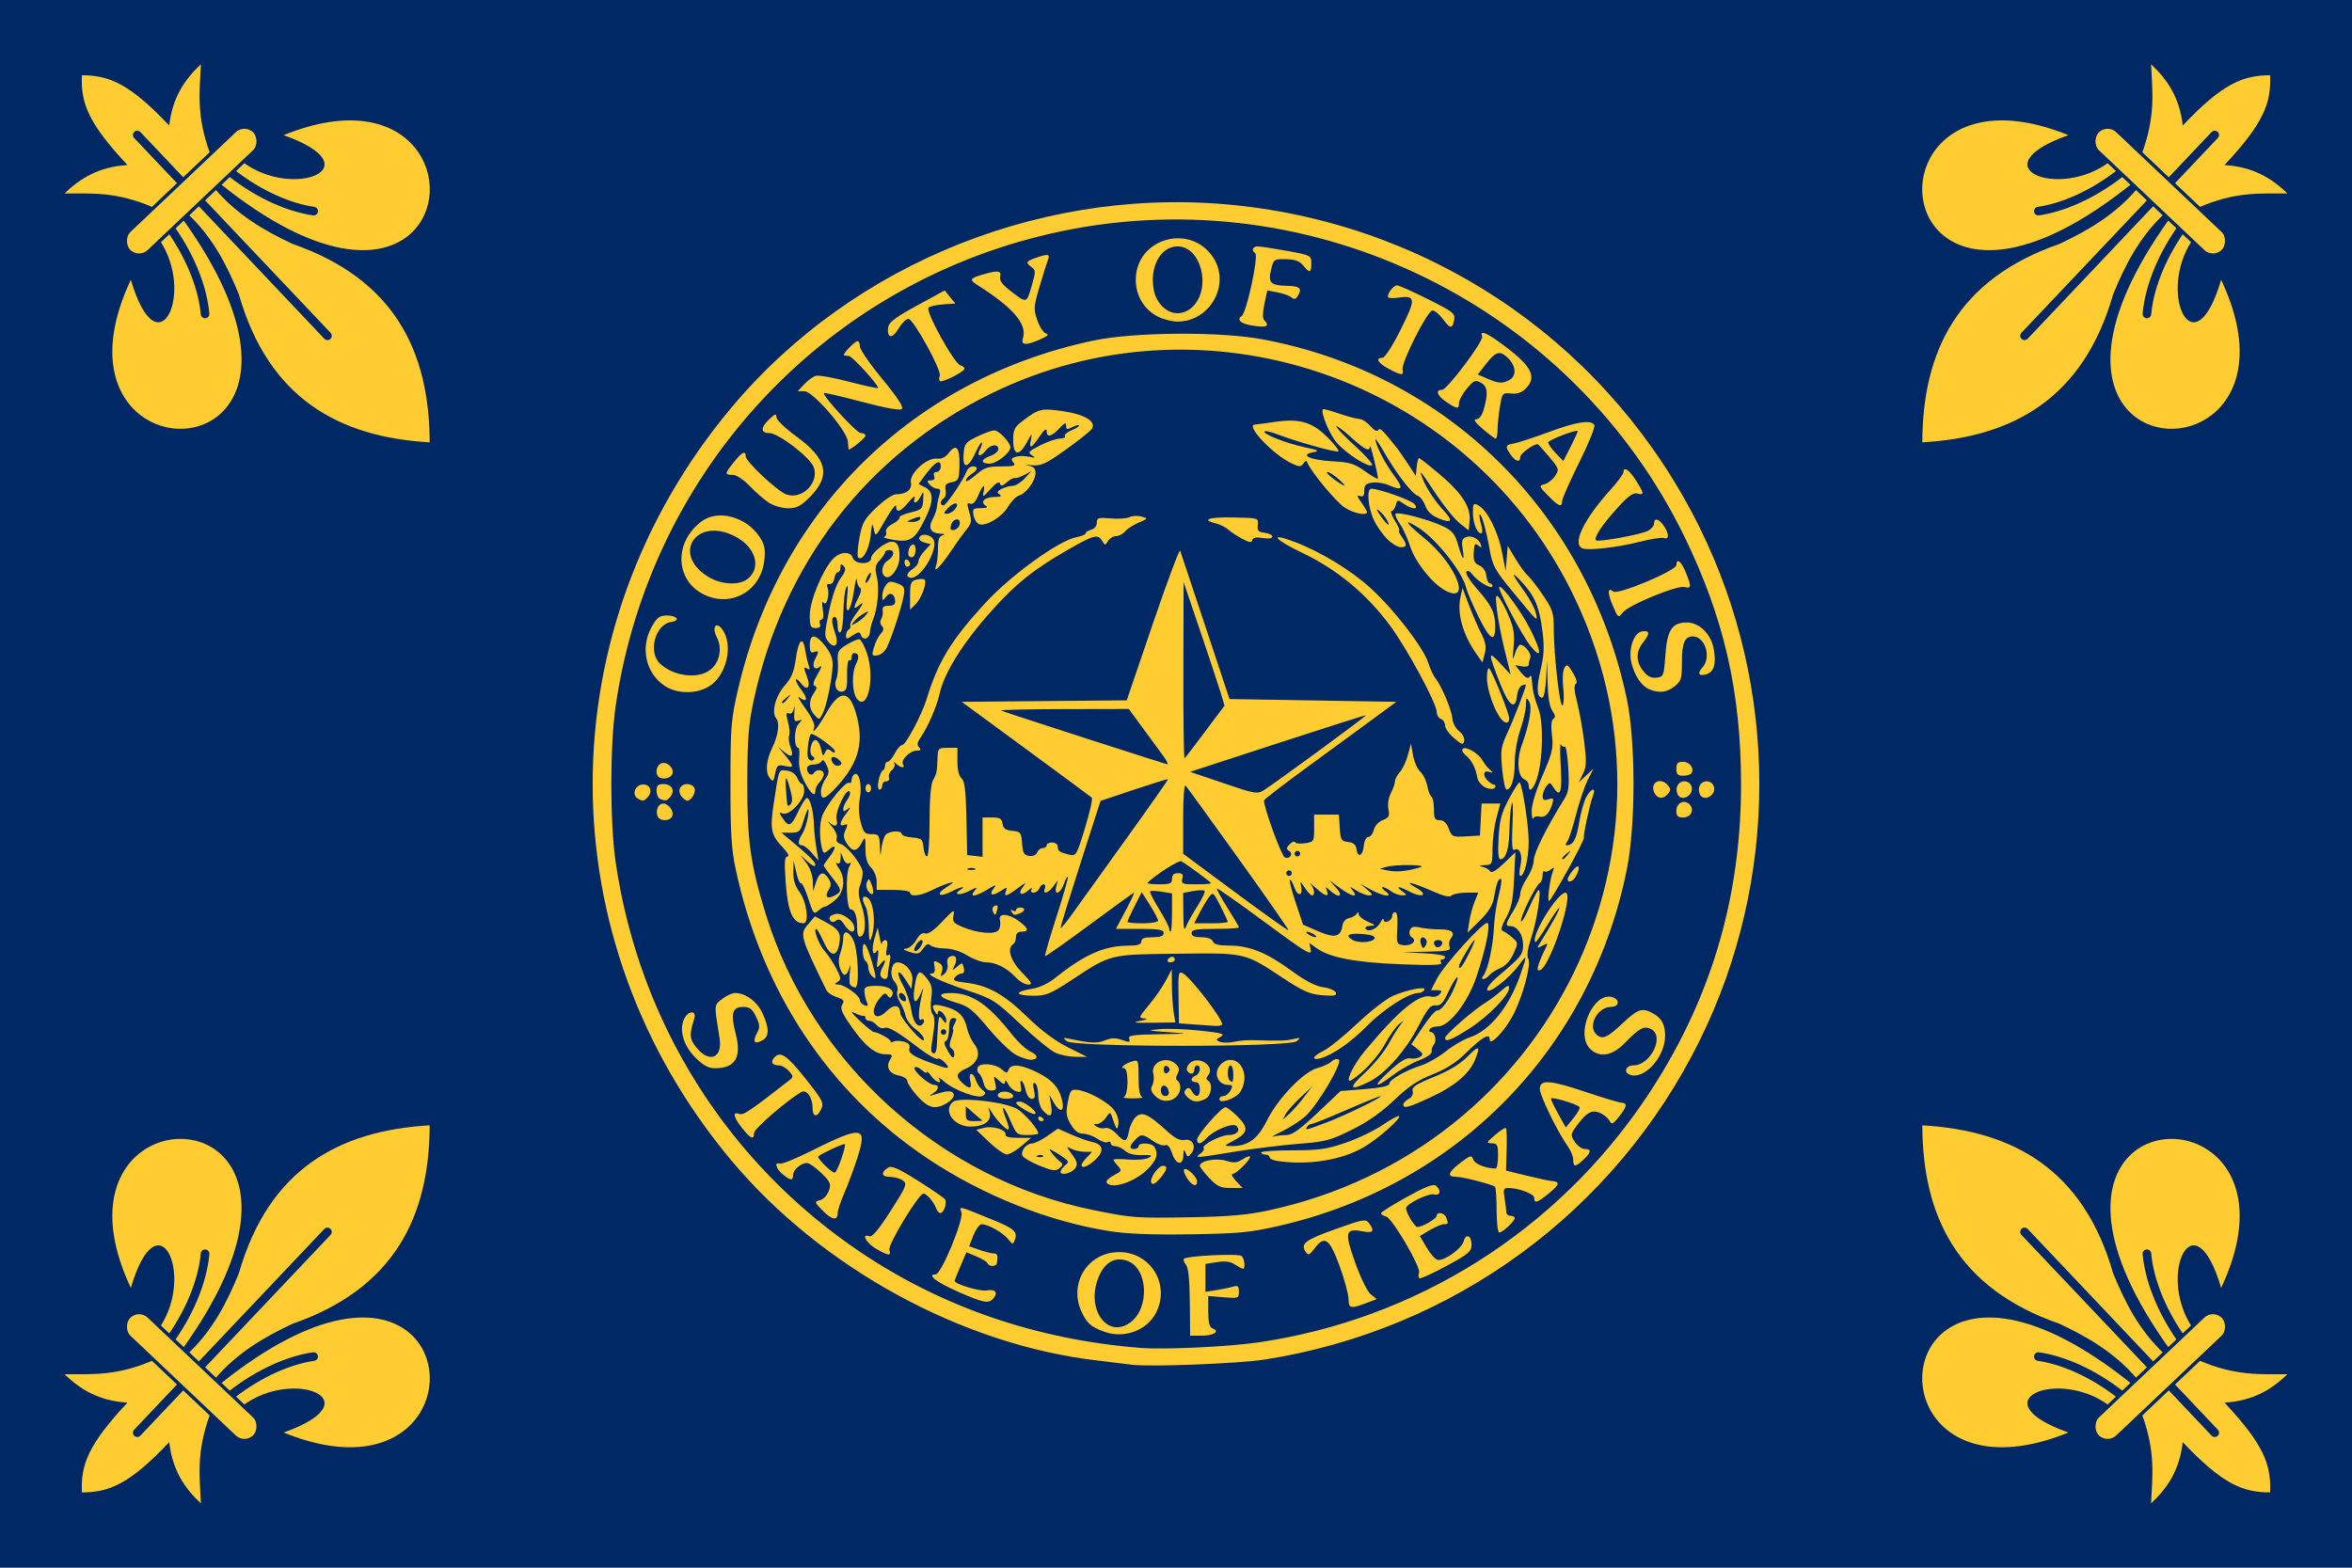 <?xml version="1.0" encoding="UTF-8" standalone="no"?>
<svg
   xmlns:dc="http://purl.org/dc/elements/1.1/"
   xmlns:cc="http://creativecommons.org/ns#"
   xmlns:rdf="http://www.w3.org/1999/02/22-rdf-syntax-ns#"
   xmlns:svg="http://www.w3.org/2000/svg"
   xmlns="http://www.w3.org/2000/svg"
   xmlns:sodipodi="http://sodipodi.sourceforge.net/DTD/sodipodi-0.dtd"
   xmlns:inkscape="http://www.inkscape.org/namespaces/inkscape"
   width="273.386mm"
   height="182.258mm"
   viewBox="0 0 273.386 182.258"
   version="1.1"
   id="svg31402"
   inkscape:version="1.0.2-2 (e86c870879, 2021-01-15)"
   sodipodi:docname="Flag of Travis County, Texas.svg">
  <defs
     id="defs31396">
    <inkscape:path-effect
       effect="spiro"
       id="path-effect974"
       is_visible="true"
       lpeversion="1" />
    <inkscape:path-effect
       effect="spiro"
       id="path-effect970"
       is_visible="true"
       lpeversion="1" />
    <inkscape:path-effect
       effect="spiro"
       id="path-effect966"
       is_visible="true"
       lpeversion="1" />
    <inkscape:path-effect
       effect="spiro"
       id="path-effect948"
       is_visible="true"
       lpeversion="1" />
    <inkscape:path-effect
       effect="spiro"
       id="path-effect944"
       is_visible="true"
       lpeversion="1" />
    <inkscape:path-effect
       effect="spiro"
       id="path-effect940"
       is_visible="true"
       lpeversion="1" />
    <inkscape:path-effect
       effect="spiro"
       id="path-effect936"
       is_visible="true"
       lpeversion="1" />
    <inkscape:path-effect
       effect="spiro"
       id="path-effect932"
       is_visible="true"
       lpeversion="1" />
    <inkscape:path-effect
       effect="spiro"
       id="path-effect928"
       is_visible="true"
       lpeversion="1" />
    <inkscape:path-effect
       effect="spiro"
       id="path-effect924"
       is_visible="true"
       lpeversion="1" />
    <inkscape:path-effect
       effect="spiro"
       id="path-effect920"
       is_visible="true"
       lpeversion="1" />
    <inkscape:path-effect
       effect="spiro"
       id="path-effect916"
       is_visible="true"
       lpeversion="1" />
    <inkscape:path-effect
       effect="spiro"
       id="path-effect912"
       is_visible="true"
       lpeversion="1" />
    <inkscape:path-effect
       effect="spiro"
       id="path-effect908"
       is_visible="true"
       lpeversion="1" />
    <inkscape:path-effect
       effect="spiro"
       id="path-effect902"
       is_visible="true"
       lpeversion="1" />
    <inkscape:path-effect
       effect="spiro"
       id="path-effect898"
       is_visible="true"
       lpeversion="1" />
    <inkscape:path-effect
       effect="spiro"
       id="path-effect892"
       is_visible="true"
       lpeversion="1" />
    <inkscape:path-effect
       effect="spiro"
       id="path-effect888"
       is_visible="true"
       lpeversion="1" />
    <inkscape:path-effect
       effect="spiro"
       id="path-effect884"
       is_visible="true"
       lpeversion="1" />
    <inkscape:path-effect
       effect="spiro"
       id="path-effect880"
       is_visible="true"
       lpeversion="1" />
    <inkscape:path-effect
       effect="spiro"
       id="path-effect876"
       is_visible="true"
       lpeversion="1" />
    <inkscape:path-effect
       effect="spiro"
       id="path-effect872"
       is_visible="true"
       lpeversion="1" />
    <inkscape:path-effect
       effect="spiro"
       id="path-effect868"
       is_visible="true"
       lpeversion="1" />
    <inkscape:path-effect
       effect="spiro"
       id="path-effect32014"
       is_visible="true"
       lpeversion="1" />
  </defs>
  <sodipodi:namedview
     id="base"
     pagecolor="#ffffff"
     bordercolor="#666666"
     borderopacity="1.0"
     inkscape:pageopacity="0.0"
     inkscape:pageshadow="2"
     inkscape:zoom="1.4"
     inkscape:cx="445.24798"
     inkscape:cy="352.73414"
     inkscape:document-units="mm"
     inkscape:current-layer="layer1"
     inkscape:document-rotation="0"
     showgrid="false"
     inkscape:window-width="2560"
     inkscape:window-height="1369"
     inkscape:window-x="-8"
     inkscape:window-y="-8"
     inkscape:window-maximized="1"
     inkscape:snap-bbox="true"
     inkscape:bbox-paths="true"
     inkscape:bbox-nodes="true"
     inkscape:snap-bbox-edge-midpoints="true"
     inkscape:snap-bbox-midpoints="true"
     inkscape:snap-intersection-paths="true"
     inkscape:object-paths="true"
     inkscape:snap-smooth-nodes="true"
     inkscape:snap-midpoints="true"
     inkscape:snap-global="true" />
  <g
     inkscape:label="Layer 1"
     inkscape:groupmode="layer"
     id="layer1"
     transform="translate(-11.474,-85.008)">
    <g
       id="g1326">
      <rect
         style="fill:#002864;fill-opacity:1;stroke:none;stroke-width:9.488;stroke-linecap:round;stroke-linejoin:round"
         id="rect31990"
         width="273.386"
         height="182.258"
         x="11.474"
         y="85.008" />
      <g
         id="g1126"
         transform="matrix(0.851,0.806,-0.806,0.851,160.569,59.174)">
        <path
           d="m 26.634,190.936 c -1.587,3.746 -3.548,5.263 -5.453,7.104 2.134,0.01 4.262,-0.4 6.467,-2.25 0.038,5.707 0.86,7.658 2.843,9.575 1.96,-1.857 2.866,-3.862 2.859,-9.575 2.205,1.85 4.327,2.26 6.461,2.25 -1.904,-1.841 -3.86,-3.358 -5.447,-7.104 z"
           id="path1110"
           style="display:inline;fill:#ffcd32;fill-opacity:1;fill-rule:evenodd;stroke:none;stroke-width:0.91"
           inkscape:connector-curvature="0" />
        <path
           d="m 30.494,155.214 c -6.196,6.578 -8.581,14.155 -3.657,23.645 1.124,2.883 2.011,5.859 1.829,9.265 h 3.657 c -0.182,-3.406 0.704,-6.382 1.829,-9.265 4.924,-9.49 2.539,-17.067 -3.657,-23.645 z"
           id="path1112"
           style="display:inline;fill:#ffcd32;fill-opacity:1;fill-rule:evenodd;stroke:none;stroke-width:0.91"
           inkscape:connector-curvature="0" />
        <path
           d="m 17.366,171.538 c -6.248,0.15 -10.414,10.642 2.699,15.759 -4.334,-8.489 3.705,-5.343 4.765,0.826 H 27.939 C 26.223,175.594 21.369,171.442 17.366,171.538 Z"
           id="path1114"
           style="display:inline;fill:#ffcd32;fill-opacity:1;fill-rule:evenodd;stroke:none;stroke-width:0.91"
           inkscape:connector-curvature="0" />
        <path
           d="m 43.383,171.538 c -3.955,0.074 -8.647,4.306 -10.329,16.585 h 3.103 c 1.06,-6.169 9.105,-9.315 4.771,-0.826 13.28,-5.183 8.834,-15.879 2.455,-15.759 z"
           id="path1116"
           style="display:inline;fill:#ffcd32;fill-opacity:1;fill-rule:evenodd;stroke:none;stroke-width:0.91"
           inkscape:connector-curvature="0" />
        <path
           d="m 26.408,188.208 c -0.553,-3.735 -1.907,-6.639 -3.327,-8.431"
           id="path1118"
           style="display:inline;fill:none;stroke:#002864;stroke-width:0.853;stroke-linecap:round;stroke-linejoin:miter;stroke-miterlimit:4;stroke-dasharray:none;stroke-opacity:1"
           inkscape:connector-curvature="0" />
        <path
           d="m 34.584,188.208 c 0.553,-3.735 1.907,-6.639 3.327,-8.431"
           id="path1120"
           style="display:inline;fill:none;stroke:#002864;stroke-width:0.853;stroke-linecap:round;stroke-linejoin:miter;stroke-miterlimit:4;stroke-dasharray:none;stroke-opacity:1"
           inkscape:connector-curvature="0" />
        <path
           d="m 30.403,197.289 v -27.432"
           id="path1122"
           style="display:inline;fill:none;stroke:#002864;stroke-width:0.853;stroke-linecap:round;stroke-linejoin:miter;stroke-miterlimit:4;stroke-dasharray:none;stroke-opacity:1"
           inkscape:connector-curvature="0" />
        <rect
           width="17.2"
           height="2.815"
           x="21.896"
           y="188.124"
           id="rect1124"
           style="display:inline;overflow:visible;visibility:visible;fill:#ffcd32;fill-opacity:1;fill-rule:nonzero;stroke:#002864;stroke-width:0.341;stroke-linecap:butt;stroke-linejoin:miter;stroke-miterlimit:4;stroke-dasharray:none;stroke-dashoffset:0;stroke-opacity:1;marker:none"
           rx="1.407"
           ry="1.407" />
      </g>
      <g
         id="g1146"
         transform="matrix(0.851,-0.806,-0.806,-0.851,160.569,293.099)">
        <path
           d="m 26.634,190.936 c -1.587,3.746 -3.548,5.263 -5.453,7.104 2.134,0.01 4.262,-0.4 6.467,-2.25 0.038,5.707 0.86,7.658 2.843,9.575 1.96,-1.857 2.866,-3.862 2.859,-9.575 2.205,1.85 4.327,2.26 6.461,2.25 -1.904,-1.841 -3.86,-3.358 -5.447,-7.104 z"
           id="path1130"
           style="display:inline;fill:#ffcd32;fill-opacity:1;fill-rule:evenodd;stroke:none;stroke-width:0.91"
           inkscape:connector-curvature="0" />
        <path
           d="m 30.494,155.214 c -6.196,6.578 -8.581,14.155 -3.657,23.645 1.124,2.883 2.011,5.859 1.829,9.265 h 3.657 c -0.182,-3.406 0.704,-6.382 1.829,-9.265 4.924,-9.49 2.539,-17.067 -3.657,-23.645 z"
           id="path1132"
           style="display:inline;fill:#ffcd32;fill-opacity:1;fill-rule:evenodd;stroke:none;stroke-width:0.91"
           inkscape:connector-curvature="0" />
        <path
           d="m 17.366,171.538 c -6.248,0.15 -10.414,10.642 2.699,15.759 -4.334,-8.489 3.705,-5.343 4.765,0.826 H 27.939 C 26.223,175.594 21.369,171.442 17.366,171.538 Z"
           id="path1134"
           style="display:inline;fill:#ffcd32;fill-opacity:1;fill-rule:evenodd;stroke:none;stroke-width:0.91"
           inkscape:connector-curvature="0" />
        <path
           d="m 43.383,171.538 c -3.955,0.074 -8.647,4.306 -10.329,16.585 h 3.103 c 1.06,-6.169 9.105,-9.315 4.771,-0.826 13.28,-5.183 8.834,-15.879 2.455,-15.759 z"
           id="path1136"
           style="display:inline;fill:#ffcd32;fill-opacity:1;fill-rule:evenodd;stroke:none;stroke-width:0.91"
           inkscape:connector-curvature="0" />
        <path
           d="m 26.408,188.208 c -0.553,-3.735 -1.907,-6.639 -3.327,-8.431"
           id="path1138"
           style="display:inline;fill:none;stroke:#002864;stroke-width:0.853;stroke-linecap:round;stroke-linejoin:miter;stroke-miterlimit:4;stroke-dasharray:none;stroke-opacity:1"
           inkscape:connector-curvature="0" />
        <path
           d="m 34.584,188.208 c 0.553,-3.735 1.907,-6.639 3.327,-8.431"
           id="path1140"
           style="display:inline;fill:none;stroke:#002864;stroke-width:0.853;stroke-linecap:round;stroke-linejoin:miter;stroke-miterlimit:4;stroke-dasharray:none;stroke-opacity:1"
           inkscape:connector-curvature="0" />
        <path
           d="m 30.403,197.289 v -27.432"
           id="path1142"
           style="display:inline;fill:none;stroke:#002864;stroke-width:0.853;stroke-linecap:round;stroke-linejoin:miter;stroke-miterlimit:4;stroke-dasharray:none;stroke-opacity:1"
           inkscape:connector-curvature="0" />
        <rect
           width="17.2"
           height="2.815"
           x="21.896"
           y="188.124"
           id="rect1144"
           style="display:inline;overflow:visible;visibility:visible;fill:#ffcd32;fill-opacity:1;fill-rule:nonzero;stroke:#002864;stroke-width:0.341;stroke-linecap:butt;stroke-linejoin:miter;stroke-miterlimit:4;stroke-dasharray:none;stroke-dashoffset:0;stroke-opacity:1;marker:none"
           rx="1.407"
           ry="1.407" />
      </g>
      <path
         style="fill:#ffcd32;fill-opacity:1;stroke-width:0.324"
         d="m 143.008,243.667 c -0.534,-0.075 -2.341,-0.295 -4.015,-0.49 C 123.3,241.355 106.924,232.396 96.485,219.923 74.99,194.237 74.989,158.073 96.484,132.404 110.794,115.315 133.556,106.345 155.966,108.964 c 23.022,2.69 42.823,16.641 53.074,37.393 9.241,18.707 9.241,40.906 0,59.613 -9.832,19.905 -28.601,33.67 -50.588,37.101 -3.029,0.473 -13.457,0.875 -15.443,0.597 z m 14.737,-2.595 c 18.372,-2.684 34.68,-12.971 45.058,-28.425 7.416,-11.043 11.051,-23.052 11.043,-36.484 -0.006,-10.667 -1.975,-19.292 -6.553,-28.711 -13.068,-26.89 -43.089,-41.647 -72.374,-35.574 -27.148,5.63 -47.801,27.568 -51.868,55.096 -0.69,4.668 -0.69,13.709 0,18.378 2.744,18.572 13.019,34.888 28.514,45.279 9.523,6.386 20.441,10.117 32.415,11.078 2.794,0.224 10.221,-0.12 13.765,-0.637 z m -17.898,-1.233 c -1.567,-0.573 -2.009,-0.955 -2.639,-2.284 -1.577,-3.323 0.698,-6.978 4.343,-6.978 3.716,0 6.011,3.844 4.255,7.128 -1.075,2.011 -3.711,2.955 -5.958,2.134 z m 2.961,-1.047 c 2.33,-1.632 2.13,-6.354 -0.305,-7.203 -1.486,-0.518 -2.691,0.211 -3.395,2.054 -1.378,3.608 1.059,6.999 3.7,5.149 z m 6.965,-2.383 c -0.025,-2.628 -0.17,-4.04 -0.451,-4.379 -0.228,-0.275 -0.335,-0.58 -0.237,-0.677 0.351,-0.351 6.404,-0.637 6.724,-0.317 0.331,0.331 0.442,1.482 0.143,1.482 -0.095,0 -0.514,-0.223 -0.931,-0.496 -0.539,-0.353 -1.143,-0.435 -2.094,-0.282 l -1.337,0.214 v 1.621 1.621 l 1.215,-0.188 c 0.668,-0.103 1.542,-0.285 1.943,-0.404 0.616,-0.183 0.729,-0.094 0.729,0.577 0,0.763 -0.067,0.788 -1.781,0.645 l -1.781,-0.148 v 1.787 c 0,1.322 0.132,1.837 0.506,1.981 0.894,0.343 0.146,0.847 -1.254,0.845 l -1.357,-9.6e-4 -0.036,-3.879 z m 18.446,-0.39 c -0.011,-0.589 -0.491,-2.347 -1.067,-3.905 -1.162,-3.144 -1.716,-3.515 -2.896,-1.943 -0.564,0.751 -0.72,0.815 -0.998,0.405 -0.658,-0.97 -0.111,-1.398 3.387,-2.648 3.321,-1.187 3.582,-1.234 3.968,-0.707 0.677,0.926 0.482,1.173 -0.746,0.943 -2.032,-0.381 -2.141,0.073 -0.872,3.632 0.645,1.809 1.42,3.386 1.817,3.699 l 0.692,0.545 -0.901,0.343 c -2.17,0.825 -2.361,0.796 -2.382,-0.362 z m -45.429,-0.856 c -2.505,-1.102 -3.646,-1.997 -2.547,-1.997 0.633,0 3.258,-6.336 2.984,-7.201 -0.242,-0.762 -0.475,-0.816 3.547,0.819 2.618,1.064 3.022,1.432 2.646,2.412 -0.198,0.516 -0.264,0.505 -0.763,-0.127 -0.59,-0.747 -2.339,-1.733 -3.073,-1.733 -0.249,0 -0.679,0.576 -0.956,1.281 l -0.503,1.281 1.183,0.415 c 0.651,0.228 1.401,0.417 1.669,0.42 0.444,0.005 0.512,0.211 0.372,1.138 -0.062,0.412 -0.931,0.425 -1.074,0.015 -0.059,-0.17 -0.639,-0.529 -1.287,-0.799 l -1.179,-0.491 -0.683,1.588 c -0.376,0.873 -0.683,1.658 -0.683,1.744 0,0.368 2.966,1.247 3.721,1.103 0.976,-0.187 1.353,0.238 0.801,0.903 -0.562,0.677 -1.117,0.575 -4.174,-0.77 z m 53.65,-1.547 c -0.105,-0.105 -0.113,-0.39 -0.02,-0.633 0.242,-0.631 -3.104,-6.349 -3.826,-6.538 -0.329,-0.086 -0.599,-0.259 -0.599,-0.384 0,-0.125 1.345,-0.973 2.989,-1.884 2.199,-1.218 3.098,-1.566 3.401,-1.314 0.642,0.533 0.5,1.197 -0.215,1.009 -0.653,-0.171 -3.26,1.106 -3.26,1.596 0,0.544 0.993,2.191 1.32,2.191 0.57,0 2.243,-0.973 2.243,-1.304 0,-0.517 0.886,-0.358 1.099,0.197 0.277,0.721 0.255,0.783 -0.271,0.783 -0.257,0 -0.99,0.309 -1.63,0.686 l -1.162,0.686 0.789,1.338 c 0.434,0.736 1.011,1.383 1.281,1.438 0.749,0.152 2.796,-1.299 3.016,-2.138 0.261,-0.997 0.926,-0.722 0.926,0.384 0,0.779 -0.346,1.07 -2.946,2.479 -1.62,0.878 -3.031,1.512 -3.136,1.407 z m -63.149,-3.437 c -1.148,-0.665 -1.754,-1.825 -0.754,-1.441 0.314,0.121 1.095,-0.815 2.458,-2.944 1.853,-2.896 1.955,-3.152 1.421,-3.543 -0.317,-0.232 -0.998,-0.422 -1.513,-0.422 -0.992,0 -1.075,-0.516 -0.175,-1.084 0.387,-0.244 1.21,0.123 3.46,1.543 1.624,1.025 3.036,1.998 3.138,2.162 0.251,0.406 -0.149,1.589 -0.537,1.589 -0.172,0 -0.403,-0.255 -0.513,-0.567 -0.259,-0.73 -1.092,-1.7 -1.46,-1.7 -0.552,0 -4.154,5.95 -3.964,6.548 0.237,0.747 -0.076,0.719 -1.561,-0.142 z m 27.028,-2.059 c -7.047,-1.129 -14.617,-4.154 -20.943,-8.369 -11.571,-7.709 -19.406,-19.542 -22.427,-33.873 -0.459,-2.179 -0.578,-4.239 -0.57,-9.878 0.01,-6.651 0.071,-7.384 0.921,-11.012 4.872,-20.807 20.307,-35.928 41.213,-40.374 4.74,-1.008 14.722,-1.087 19.717,-0.155 21.361,3.985 37.685,20.058 42.31,41.662 1.066,4.979 1.078,14.77 0.025,19.992 -4.202,20.834 -19.62,36.639 -40.392,41.405 -3.419,0.784 -4.666,0.903 -10.364,0.988 -4.594,0.068 -7.354,-0.044 -9.49,-0.387 z m 18.507,-2.37 c 32.908,-7.022 50.188,-42.518 35.177,-72.261 -12.463,-24.695 -42.718,-34.867 -67.432,-22.671 -14.328,7.07 -24.086,19.716 -27.491,35.626 -0.606,2.83 -0.73,4.434 -0.741,9.555 -0.014,6.786 0.359,9.463 2.124,15.217 5.313,17.329 20.316,30.898 38.124,34.48 4.547,0.915 4.839,0.936 11.222,0.83 4.4,-0.073 6.611,-0.264 9.017,-0.777 z m -6.793,-3.783 c -0.6,-0.636 -1.091,-1.278 -1.091,-1.426 0,-0.577 1.883,-0.938 3.039,-0.583 0.93,0.285 1.287,0.25 1.964,-0.193 0.455,-0.298 0.827,-0.413 0.827,-0.255 0,0.4 -1.634,1.995 -2.044,1.995 -0.185,0 0.006,0.364 0.425,0.81 l 0.761,0.81 h -1.395 c -1.18,0 -1.563,-0.178 -2.486,-1.157 z m -11.932,0.523 c -0.105,-0.171 0.263,-0.545 0.82,-0.833 0.938,-0.485 0.974,-0.564 0.496,-1.092 -0.283,-0.313 -0.515,-0.642 -0.515,-0.732 0,-0.09 0.785,-0.098 1.744,-0.018 0.959,0.08 2.016,-0.014 2.348,-0.207 0.498,-0.29 0.362,-0.344 -0.769,-0.308 -0.877,0.028 -1.589,-0.151 -1.969,-0.495 -0.327,-0.296 -0.839,-0.539 -1.137,-0.539 -0.298,0 -0.541,-0.154 -0.541,-0.343 0,-0.189 -0.152,-0.249 -0.338,-0.134 -0.186,0.115 -0.733,-0.059 -1.215,-0.386 -0.482,-0.327 -1.232,-0.595 -1.666,-0.595 -0.554,0 -0.98,-0.324 -1.425,-1.084 -0.53,-0.906 -0.587,-1.332 -0.344,-2.591 0.261,-1.351 0.375,-1.498 1.101,-1.418 1.264,0.139 3.628,1.443 4.303,2.375 0.344,0.474 0.554,1.184 0.479,1.619 -0.139,0.808 -0.203,0.731 -0.763,-0.925 -0.172,-0.509 -0.243,-0.492 -0.687,0.162 -0.272,0.401 -0.733,0.731 -1.023,0.734 -0.459,0.005 -0.464,0.046 -0.041,0.317 0.267,0.171 0.714,0.241 0.993,0.154 0.28,-0.087 0.849,0.206 1.271,0.655 1.007,1.072 1.229,1.027 1.478,-0.3 0.115,-0.612 0.474,-1.352 0.797,-1.645 0.726,-0.657 1.442,-0.342 3.505,1.54 1.036,0.946 1.608,1.243 2.179,1.134 0.931,-0.178 1.397,0.808 0.75,1.588 -0.372,0.448 -0.441,0.438 -0.652,-0.097 -0.189,-0.479 -0.24,-0.421 -0.258,0.292 -0.032,1.27 -0.866,1.126 -1.312,-0.225 -0.246,-0.745 -0.52,-1.058 -0.823,-0.941 -0.25,0.096 -0.883,-0.131 -1.407,-0.503 -1.165,-0.829 -1.415,-0.84 -2.097,-0.086 -0.665,0.734 -0.679,1.027 -0.05,1.027 0.267,0 0.486,-0.146 0.486,-0.324 0,-0.464 1.534,-0.401 1.828,0.075 0.518,0.839 0.289,1.559 -0.849,2.67 -1.495,1.459 -4.184,2.306 -4.695,1.479 z m 5.208,0.042 c -0.274,-0.443 0.759,-1.975 1.342,-1.989 0.612,-0.015 0.489,0.504 -0.353,1.482 -0.508,0.591 -0.834,0.758 -0.989,0.507 z m 4.139,-0.552 c -0.295,-0.451 -0.445,-0.912 -0.333,-1.024 0.279,-0.279 1.503,0.868 1.503,1.408 0,0.697 -0.588,0.504 -1.17,-0.384 z m -14.7,-0.737 c 0,-0.169 0.232,-0.499 0.515,-0.734 0.468,-0.388 0.46,-0.468 -0.081,-0.873 -0.328,-0.245 -0.888,-0.605 -1.244,-0.799 -0.603,-0.329 -0.614,-0.31 -0.162,0.267 0.267,0.341 0.681,0.773 0.92,0.961 0.358,0.281 0.345,0.415 -0.079,0.767 -0.43,0.357 -0.806,0.307 -2.326,-0.309 -0.997,-0.405 -1.888,-0.934 -1.981,-1.176 -0.214,-0.559 0.472,-1.404 1.14,-1.404 0.28,0 1.068,-0.387 1.751,-0.861 l 1.242,-0.861 1.529,0.677 c 0.841,0.372 1.936,0.764 2.433,0.87 1.378,0.294 1.477,1.096 0.267,2.177 -1.238,1.106 -2.056,0.891 -0.978,-0.256 l 0.729,-0.776 h -0.887 c -0.488,0 -1.183,-0.158 -1.544,-0.351 -0.609,-0.326 -0.603,-0.279 0.092,0.661 0.583,0.788 0.672,1.135 0.402,1.566 -0.376,0.599 -1.738,0.955 -1.738,0.454 z m -2.031,-1.877 c -0.108,-0.108 -0.387,-0.119 -0.621,-0.025 -0.258,0.103 -0.182,0.18 0.196,0.196 0.341,0.014 0.533,-0.063 0.425,-0.17 z m 27.213,0.611 c -0.49,-0.074 -0.891,-0.271 -0.891,-0.437 0,-0.166 -0.219,-0.302 -0.486,-0.302 -0.267,0 -0.486,-0.111 -0.486,-0.246 0,-0.135 1.64,-0.248 3.644,-0.25 3.133,-0.003 4.006,-0.129 6.225,-0.897 1.42,-0.492 3.351,-1.424 4.292,-2.071 0.94,-0.648 1.786,-1.102 1.878,-1.009 0.256,0.256 -2.452,2.646 -4.076,3.598 -2.606,1.527 -6.536,2.155 -10.101,1.615 z m -8.912,-0.863 c 0.309,-0.235 0.475,-0.514 0.368,-0.62 -0.323,-0.323 1.925,-1.521 2.856,-1.523 0.991,-9.6e-4 1.476,-0.536 0.957,-1.055 -0.42,-0.42 -2.641,0.486 -3.489,1.423 -0.647,0.715 -1.093,0.777 -1.093,0.152 0,-0.536 2.831,-3.76 3.301,-3.76 0.179,0 0.823,0.496 1.429,1.103 1.304,1.304 1.203,1.893 -0.478,2.782 -1.167,0.616 -1.168,0.621 -0.274,0.635 1.911,0.03 3.053,-0.787 4.134,-2.958 1.296,-2.603 4.251,-5.675 5.88,-6.114 0.661,-0.178 1.403,-0.525 1.649,-0.771 0.246,-0.246 0.619,-0.342 0.829,-0.212 0.504,0.311 -2.482,5.355 -3.921,6.624 -0.578,0.51 -1.78,1.281 -2.67,1.714 -0.891,0.433 -1.352,0.708 -1.026,0.612 0.326,-0.096 1.003,-0.175 1.504,-0.175 0.693,0 1.557,-0.612 3.617,-2.561 l 2.707,-2.561 2.834,-0.226 c 1.876,-0.15 2.834,-0.358 2.834,-0.618 0,-0.467 1.915,-1.565 3.725,-2.137 0.713,-0.225 1.996,-0.963 2.852,-1.64 0.856,-0.677 2.095,-1.402 2.753,-1.612 2.325,-0.74 4.62,-3.571 5.891,-7.264 0.827,-2.404 0.818,-2.464 -0.173,-1.12 -1.13,1.533 -3.497,3.38 -3.67,2.862 -0.074,-0.222 0.433,-0.881 1.126,-1.466 2.881,-2.43 3.042,-2.631 3.042,-3.799 0,-1.17 -0.674,-2.149 -1.481,-2.149 -0.629,0 -0.575,-0.271 0.355,-1.781 0.439,-0.713 0.799,-1.603 0.8,-1.979 9.6e-4,-0.376 0.356,-1.206 0.79,-1.845 0.434,-0.639 0.783,-1.57 0.777,-2.069 -0.01,-0.791 1.555,-3.928 3.537,-7.089 0.527,-0.841 0.602,-1.417 0.474,-3.637 -0.084,-1.451 -0.267,-2.567 -0.408,-2.481 -0.14,0.087 -0.341,-0.025 -0.447,-0.249 -0.105,-0.224 -0.113,0.941 -0.016,2.589 0.178,3.031 -0.063,3.68 -0.879,2.372 -0.361,-0.578 -0.42,-0.584 -0.802,-0.081 -0.227,0.298 -0.417,0.808 -0.423,1.131 -0.008,0.452 0.148,0.538 0.669,0.373 0.595,-0.189 0.65,-0.12 0.446,0.545 -0.35,1.14 -0.852,1.633 -1.493,1.465 -0.316,-0.083 -0.642,0.017 -0.726,0.22 -0.084,0.204 -0.163,-0.169 -0.177,-0.828 -0.016,-0.731 0.479,-2.361 1.267,-4.179 1.144,-2.637 1.27,-3.175 1.094,-4.669 -0.13,-1.108 -0.072,-1.767 0.168,-1.915 0.263,-0.163 0.228,-0.424 -0.122,-0.925 -0.321,-0.458 -0.511,-1.593 -0.553,-3.299 l -0.063,-2.6 -0.113,2.186 c -0.062,1.202 -0.257,2.186 -0.433,2.186 -0.642,0 -0.715,-1.111 -0.21,-3.213 0.402,-1.673 0.452,-2.667 0.225,-4.474 -0.361,-2.875 -0.87,-4.095 -2.401,-5.755 -1.356,-1.469 -1.224,-1.017 0.334,1.145 0.582,0.808 1.161,1.901 1.286,2.429 0.27,1.139 0.322,1.186 -2.696,-2.475 -2.068,-2.509 -2.333,-2.994 -2.66,-4.858 -0.397,-2.272 -0.973,-4.29 -1.167,-4.095 -0.068,0.068 0.009,0.588 0.172,1.155 0.173,0.602 0.175,1.031 0.006,1.031 -0.488,0 -0.96,-1.19 -0.96,-2.419 0,-1.06 0.058,-1.135 0.638,-0.825 1.024,0.548 2.275,3.017 2.737,5.405 l 0.428,2.212 0.123,-1.457 0.123,-1.457 0.905,1.511 c 0.498,0.831 1.133,1.7 1.411,1.93 0.278,0.231 1.073,1.255 1.767,2.277 1.13,1.664 1.261,2.066 1.261,3.863 0,3.101 0.73,9.429 1.034,8.964 0.147,-0.224 0.177,-1.159 0.068,-2.077 -0.109,-0.921 -0.053,-1.929 0.126,-2.249 0.29,-0.518 0.395,-0.462 0.995,0.523 0.425,0.699 0.548,1.178 0.336,1.309 -0.225,0.139 -0.173,0.836 0.156,2.118 0.27,1.051 0.643,3.137 0.829,4.636 0.281,2.27 0.256,2.888 -0.152,3.706 l -0.49,0.981 0.856,-0.791 0.856,-0.791 -0.667,1.324 c -0.367,0.728 -0.98,2.55 -1.363,4.049 -0.383,1.499 -0.847,2.907 -1.032,3.13 -0.185,0.223 -0.209,0.403 -0.053,0.4 0.753,-0.013 1.138,-0.702 1.439,-2.573 0.181,-1.124 0.545,-2.461 0.809,-2.971 0.574,-1.11 1.233,-1.272 0.811,-0.2 -0.36,0.915 -1.139,4.527 -1.05,4.874 0.08,0.313 -3.813,7.353 -4.065,7.353 -0.217,0 0.112,-2.537 0.442,-3.415 0.202,-0.538 0.163,-0.573 -0.257,-0.231 -0.272,0.221 -0.591,0.306 -0.708,0.189 -0.117,-0.117 -0.213,0.094 -0.213,0.47 0,0.375 -0.149,0.775 -0.331,0.887 -0.483,0.299 -2.317,4.036 -2.18,4.445 0.064,0.191 0.505,-0.55 0.98,-1.646 0.476,-1.097 0.958,-1.994 1.073,-1.994 0.353,0 -0.212,3.619 -0.875,5.601 -0.414,1.239 -0.528,2.054 -0.334,2.399 0.373,0.666 -0.684,4.546 -1.806,6.632 -1.007,1.872 -2.681,3.586 -2.681,2.745 0,-0.782 -0.87,-0.274 -2.838,1.658 -1.065,1.046 -2.275,1.813 -3.814,2.419 -1.704,0.671 -2.79,1.399 -4.452,2.986 -1.49,1.423 -3.08,2.536 -4.935,3.455 -2.478,1.228 -3.062,1.381 -6.189,1.625 -1.899,0.148 -5.256,0.563 -7.461,0.921 -4.679,0.76 -4.649,0.759 -3.918,0.204 z m 14.635,-3.604 c 2.162,-0.814 6.705,-3.029 6.273,-3.059 -0.126,-0.009 -1.904,0.713 -3.949,1.603 -2.046,0.891 -3.865,1.619 -4.043,1.619 -0.178,0 -0.413,0.146 -0.523,0.324 -0.276,0.447 -0.196,0.43 2.242,-0.488 z m -2.634,-2.913 0.994,-1.296 -1.379,1.296 c -0.758,0.713 -1.534,1.587 -1.724,1.943 l -0.345,0.648 0.731,-0.648 c 0.402,-0.356 1.178,-1.231 1.724,-1.943 z m 30.717,-28.259 c 0.403,-0.514 0.391,-0.525 -0.122,-0.122 -0.54,0.423 -0.711,0.689 -0.445,0.689 0.067,0 0.322,-0.255 0.567,-0.567 z m -67.282,33.457 -1.504,-1.441 0.896,-0.225 c 1.046,-0.263 2.623,0.23 2.505,0.782 -0.053,0.25 0.444,0.381 1.445,0.381 h 1.526 l -1.121,0.959 c -0.617,0.527 -1.374,0.964 -1.682,0.972 -0.309,0.008 -1.238,-0.635 -2.065,-1.428 z m 2.482,-2.477 c -0.391,-0.908 -0.775,-1.586 -0.854,-1.507 -0.079,0.079 0.079,0.676 0.351,1.327 0.272,0.651 0.372,1.183 0.223,1.183 -0.32,0 -1.428,-1.182 -1.975,-2.105 -0.361,-0.609 -0.371,-0.603 -0.177,0.105 0.272,0.991 -0.601,1.653 -2.2,1.666 -1.935,0.016 -3.283,-1.86 -2.063,-2.872 0.76,-0.631 6.385,0.038 7.601,0.904 0.925,0.658 2.316,2.315 2.316,2.757 0,0.106 -0.565,0.193 -1.256,0.193 -1.201,0 -1.286,-0.072 -1.966,-1.651 z m -3.283,-0.05 c -0.074,-0.044 -0.536,-0.434 -1.026,-0.866 l -0.891,-0.785 v 0.866 c 0,0.757 0.13,0.866 1.026,0.866 0.564,0 0.965,-0.036 0.891,-0.081 z m 6.505,-0.262 c 0,-0.189 0.146,-0.253 0.324,-0.143 0.178,0.11 0.324,0.264 0.324,0.343 0,0.079 -0.146,0.143 -0.324,0.143 -0.178,0 -0.324,-0.154 -0.324,-0.343 z m -1.553,-0.96 c -1.123,-0.683 -1.294,-0.964 -0.588,-0.964 0.555,0 2.046,1.173 1.802,1.418 -0.097,0.098 -0.644,-0.106 -1.215,-0.453 z m 2.089,0.063 c -0.295,-0.326 -0.536,-1.119 -0.536,-1.762 0,-0.643 -0.161,-1.27 -0.359,-1.392 -0.249,-0.154 -0.291,0.087 -0.136,0.791 0.172,0.783 0.112,1.012 -0.264,1.012 -0.276,0 -0.578,-0.418 -0.698,-0.968 -0.254,-1.156 -0.782,-1.622 -0.568,-0.501 0.124,0.648 0.041,0.75 -0.496,0.61 -0.354,-0.093 -0.797,-0.484 -0.983,-0.869 -0.19,-0.393 -0.349,-0.501 -0.361,-0.246 -0.017,0.346 -0.183,0.309 -0.694,-0.153 -0.667,-0.603 -0.67,-0.601 -0.451,0.274 0.188,0.749 0.119,0.882 -0.455,0.882 -0.469,0 -0.743,-0.273 -0.895,-0.891 -0.12,-0.49 -0.363,-0.985 -0.539,-1.101 -0.177,-0.116 -0.242,-0.416 -0.145,-0.669 0.235,-0.612 2.055,-0.473 2.815,0.214 0.522,0.473 0.607,0.476 0.778,0.031 0.28,-0.729 1.477,-0.613 3.36,0.325 1.771,0.883 2.582,1.831 2.893,3.387 0.247,1.237 -0.339,1.283 -1.013,0.08 l -0.499,-0.891 0.201,1.215 c 0.221,1.334 -0.113,1.552 -0.954,0.622 z m -14.587,-1.676 c -0.644,-0.713 -1.171,-1.496 -1.171,-1.741 0,-0.244 -0.441,-0.533 -0.979,-0.64 -1.133,-0.227 -1.554,-1.004 -1.012,-1.871 0.337,-0.539 0.274,-0.605 -0.572,-0.605 -1.198,0 -2.428,-1.028 -4.056,-3.392 -1,-1.452 -1.202,-1.966 -0.937,-2.386 0.277,-0.44 0.163,-0.593 -0.637,-0.86 -0.536,-0.179 -1.082,-0.544 -1.212,-0.811 -3.052,-6.262 -3.121,-6.512 -2.128,-7.66 l 0.797,-0.922 1.162,0.62 c 1.637,0.874 1.907,1.299 1.661,2.615 -0.296,1.581 -1.054,1.448 -1.837,-0.32 -0.355,-0.802 -0.727,-1.457 -0.827,-1.457 -0.393,0 0.299,1.826 0.982,2.591 0.398,0.445 1.006,1.362 1.353,2.037 0.55,1.072 0.568,1.266 0.144,1.533 -0.411,0.26 -0.396,0.307 0.095,0.312 0.728,0.006 2.497,1.29 2.497,1.813 0,0.215 0.235,0.48 0.522,0.591 0.402,0.154 0.466,0.069 0.28,-0.37 -0.133,-0.314 -0.259,-0.862 -0.279,-1.218 -0.032,-0.55 0.173,-0.651 1.35,-0.668 1.42,-0.021 2.25,0.509 1.839,1.174 -0.168,0.271 -0.308,0.253 -0.516,-0.067 -0.225,-0.346 -0.421,-0.267 -0.924,0.37 -1.275,1.617 -0.559,2.851 0.842,1.45 0.853,-0.853 1.569,-0.725 1.579,0.282 0.003,0.226 0.623,1.116 1.38,1.976 0.804,0.915 1.376,1.354 1.376,1.056 0,-0.28 -0.437,-0.82 -0.971,-1.201 -0.534,-0.38 -1.061,-1.082 -1.172,-1.56 -0.111,-0.478 -0.414,-1.209 -0.673,-1.624 -0.26,-0.415 -0.384,-0.983 -0.278,-1.261 0.107,-0.279 -0.045,-0.771 -0.338,-1.094 -0.614,-0.678 -0.388,-2.233 0.325,-2.233 0.943,0 1.872,1.121 1.753,2.115 l -0.115,0.962 -0.67,-1.051 c -0.949,-1.49 -1.18,-0.962 -0.291,0.667 0.407,0.746 0.836,2.036 0.953,2.866 0.194,1.374 0.792,2.144 1.283,1.653 0.341,-0.341 0.207,-0.78 -0.168,-0.548 -0.362,0.224 -0.288,-1.233 0.158,-3.1 0.175,-0.735 0.158,-0.728 -0.188,0.081 -0.592,1.385 -0.966,1.051 -0.724,-0.648 0.29,-2.032 0.564,-2.254 1.429,-1.157 0.591,0.749 0.686,1.171 0.527,2.338 -0.115,0.848 -0.05,1.597 0.162,1.853 0.237,0.285 0.268,1.001 0.093,2.139 -0.343,2.229 -0.342,2.285 0.038,2.412 0.178,0.059 0.34,-0.366 0.36,-0.945 0.02,-0.579 0.08,-1.618 0.135,-2.31 0.09,-1.136 0.141,-1.2 0.531,-0.667 0.357,0.488 0.432,0.503 0.432,0.082 0,-0.667 -0.967,-1.524 -0.981,-0.87 -0.006,0.29 -0.129,0.239 -0.354,-0.147 -0.486,-0.835 -0.211,-0.959 1.251,-0.565 1.51,0.406 2.199,1.1 2.5,2.518 0.121,0.571 0.503,1.396 0.848,1.835 0.816,1.037 0.407,2.226 -0.974,2.837 -1.14,0.505 -1.241,0.929 -0.401,1.689 0.836,0.756 1.13,0.666 0.894,-0.274 -0.253,-1.006 0.327,-1.08 0.644,-0.082 0.127,0.4 0.465,0.907 0.751,1.127 0.443,0.341 0.452,0.445 0.059,0.703 -0.574,0.377 -3.411,-0.682 -4.53,-1.692 -0.43,-0.387 -0.676,-0.522 -0.548,-0.3 0.409,0.71 -0.395,0.434 -0.92,-0.315 -0.277,-0.396 -0.504,-0.592 -0.504,-0.436 0,0.156 -0.277,0.034 -0.616,-0.273 -0.339,-0.306 -0.7,-0.421 -0.803,-0.254 -0.219,0.354 1.668,2.006 2.291,2.006 0.604,0 0.523,0.551 -0.143,0.98 -0.528,0.339 -0.526,0.352 0.03,0.177 1.579,-0.497 2.102,-0.534 2.329,-0.167 0.333,0.538 -1.086,1.585 -2.16,1.594 -0.59,0.005 -1.215,-0.393 -2.024,-1.289 z m 3.208,-3.878 c -0.319,-0.352 -0.712,-0.558 -0.874,-0.458 -0.162,0.1 -1.123,-0.45 -2.136,-1.222 -2.621,-2 -3.564,-2.546 -4.065,-2.353 -0.242,0.093 -0.626,-0.057 -0.855,-0.332 -0.228,-0.275 -0.616,-0.501 -0.862,-0.501 -0.245,0 -0.446,-0.146 -0.446,-0.324 0,-0.178 -0.109,-0.293 -0.243,-0.255 -0.134,0.038 -0.607,-0.122 -1.053,-0.356 -0.521,-0.273 -0.304,0.049 0.608,0.903 0.78,0.73 1.516,1.328 1.636,1.328 0.457,0 1.962,0.821 1.964,1.072 9.6e-4,0.144 0.157,0.167 0.345,0.05 0.188,-0.116 0.714,-0.118 1.168,-0.005 0.586,0.147 0.782,0.373 0.675,0.781 -0.153,0.585 0.443,0.959 2.997,1.876 1.587,0.57 1.806,0.531 1.141,-0.205 z m 0.791,-1.634 c -0.303,-0.187 -0.315,-0.49 -0.049,-1.253 0.193,-0.554 0.28,-1.006 0.194,-1.006 -0.086,0 -3.2e-4,-0.291 0.19,-0.648 0.277,-0.517 0.246,-0.648 -0.151,-0.648 -0.362,0 -0.497,0.344 -0.497,1.269 0,0.698 -0.171,1.325 -0.379,1.395 -0.262,0.087 -0.187,0.453 0.243,1.184 0.469,0.797 0.65,0.922 0.735,0.506 0.062,-0.303 -0.067,-0.663 -0.287,-0.799 z m -0.636,-1.936 c 0,-0.178 -0.146,-0.324 -0.324,-0.324 -0.178,0 -0.324,0.146 -0.324,0.324 0,0.178 0.146,0.324 0.324,0.324 0.178,0 0.324,-0.146 0.324,-0.324 z m -4.741,-4.049 c -0.197,-0.514 -0.765,-0.674 -0.765,-0.216 0,0.343 0.354,0.702 0.692,0.702 0.143,0 0.176,-0.219 0.073,-0.486 z m 57.858,12.481 c 0,-0.172 0.278,-0.461 0.619,-0.644 0.375,-0.201 0.559,-0.56 0.467,-0.912 -0.122,-0.468 0.363,-0.791 2.498,-1.664 1.795,-0.734 3.054,-1.501 3.906,-2.378 1.324,-1.364 1.548,-1.227 0.809,0.494 -0.682,1.588 -2.372,2.997 -5.119,4.265 -2.606,1.203 -3.179,1.354 -3.179,0.837 z m -28.805,-0.962 c -0.519,-0.519 -0.607,-0.825 -0.369,-1.271 0.173,-0.323 0.227,-0.925 0.119,-1.337 -0.351,-1.343 1.587,-2.163 2.634,-1.115 0.376,0.376 0.424,0.666 0.184,1.114 -0.216,0.404 -0.216,0.672 6.5e-4,0.806 0.179,0.11 0.323,0.447 0.32,0.748 -0.013,1.474 -1.813,2.131 -2.889,1.054 z m 1.542,-0.561 c -0.158,-0.813 -0.914,-0.924 -0.914,-0.135 0,0.398 0.209,0.675 0.51,0.675 0.302,0 0.467,-0.22 0.405,-0.54 z m 0.106,-2.537 c 0,-0.169 -0.157,-0.36 -0.348,-0.424 -0.191,-0.064 -0.348,0.127 -0.348,0.424 0,0.297 0.157,0.488 0.348,0.424 0.192,-0.064 0.348,-0.255 0.348,-0.424 z m 2.059,3.195 c -0.392,-0.392 -0.435,-0.623 -0.165,-0.891 0.269,-0.266 0.449,-0.212 0.685,0.206 0.462,0.819 0.935,0.696 0.935,-0.243 0,-0.504 -0.184,-0.81 -0.486,-0.81 -0.267,0 -0.486,-0.13 -0.486,-0.289 0,-0.159 0.219,-0.373 0.486,-0.476 0.539,-0.207 0.673,-1.178 0.162,-1.178 -0.178,0 -0.324,0.219 -0.324,0.486 0,0.566 -0.51,0.646 -0.829,0.131 -0.121,-0.195 0.004,-0.579 0.277,-0.852 0.996,-0.996 3.046,0.314 2.161,1.381 -0.24,0.289 -0.242,0.48 -0.006,0.626 0.572,0.353 0.382,1.746 -0.287,2.104 -0.886,0.474 -1.513,0.417 -2.124,-0.194 z m 3.722,0.241 c 0,-0.197 0.213,-0.359 0.474,-0.359 0.261,0 0.63,-0.291 0.821,-0.648 0.288,-0.538 0.246,-0.648 -0.248,-0.648 -1.285,0 -1.809,-1.46 -0.863,-2.406 1.145,-1.145 2.73,-0.226 2.73,1.584 0,0.591 -0.255,1.376 -0.567,1.744 -0.647,0.764 -2.348,1.295 -2.348,0.733 z m 1.619,-2.95 c 0,-0.534 -0.146,-0.972 -0.324,-0.972 -0.36,0 -0.447,1.388 -0.108,1.727 0.366,0.366 0.432,0.251 0.432,-0.756 z m -27.347,2.625 c -0.099,-0.159 0.038,-0.374 0.305,-0.476 0.575,-0.221 1.456,0.068 1.456,0.476 0,0.377 -1.527,0.377 -1.76,-6.5e-4 z m 14.635,0.075 c 0.539,-0.218 0.554,-3.348 0.016,-3.348 -0.561,0 0.076,-0.529 0.955,-0.795 0.703,-0.213 0.729,-0.147 0.729,1.88 0,1.377 0.139,2.156 0.405,2.263 0.223,0.09 -0.251,0.163 -1.053,0.163 -0.802,0 -1.275,-0.074 -1.053,-0.163 z m 27.988,-2.789 c 1.009,-0.931 2.236,-2.421 2.727,-3.312 0.491,-0.891 1.122,-1.911 1.404,-2.267 0.5,-0.633 0.497,-0.635 -0.169,-0.074 -0.375,0.316 -1.091,1.336 -1.593,2.267 -0.795,1.476 -2.617,3.438 -3.908,4.207 -0.866,0.516 0.145,-1.693 1.542,-3.371 3.998,-4.799 6.325,-6.701 7.746,-6.329 0.327,0.086 0.764,-0.048 0.971,-0.297 0.302,-0.363 0.239,-0.452 -0.319,-0.452 h -0.694 l 0.659,-1.292 c 0.829,-1.625 5.582,-6.86 5.921,-6.522 0.339,0.339 -0.26,3.199 -1.324,6.322 -1.006,2.954 -3.148,5.702 -4.445,5.702 -0.418,0 -0.851,0.146 -0.961,0.324 -0.11,0.178 -0.061,0.324 0.108,0.324 0.489,0 0.747,1.013 0.372,1.464 -0.187,0.226 -0.299,0.597 -0.248,0.824 0.053,0.235 -0.58,0.67 -1.469,1.009 -0.859,0.327 -2.228,1.104 -3.042,1.726 -2.184,1.667 -2.425,1.374 -0.397,-0.483 1.213,-1.111 1.965,-1.569 2.413,-1.471 0.358,0.078 0.868,9.5e-4 1.134,-0.17 0.409,-0.265 0.369,-0.401 -0.265,-0.893 l -0.748,-0.58 1.336,-2.001 c 0.735,-1.101 1.485,-1.968 1.667,-1.928 0.437,0.097 1.426,-1.24 2.062,-2.79 0.724,-1.761 0.11,-1.223 -0.785,0.689 -0.592,1.264 -0.892,1.576 -1.456,1.515 -0.584,-0.064 -0.931,0.351 -1.952,2.335 -1.499,2.911 -3.92,5.647 -5.806,6.56 -2.271,1.099 -2.428,0.759 -0.481,-1.037 z m 12.092,-13.838 c 0.451,-0.891 0.751,-1.619 0.667,-1.619 -0.184,0 -1.8,2.716 -1.8,3.024 0,0.552 0.382,0.079 1.134,-1.405 z m -52.587,11.756 c -0.599,-0.295 -2.046,-1.68 -3.216,-3.077 -1.88,-2.246 -2.326,-2.599 -3.85,-3.042 -2.006,-0.583 -2.249,-1.106 -0.509,-1.096 2.412,0.014 4.302,1.298 7.044,4.786 0.713,0.906 1.694,1.819 2.182,2.027 0.93,0.399 0.921,0.958 -0.015,0.945 -0.301,-0.004 -1.038,-0.249 -1.637,-0.544 z m 34.611,0.309 c 0,-0.157 0.497,-0.523 1.105,-0.813 0.608,-0.29 2.364,-1.713 3.902,-3.162 1.539,-1.449 3.41,-2.899 4.158,-3.221 1.734,-0.746 3.936,-1.158 3.641,-0.68 -0.117,0.19 -0.428,0.345 -0.69,0.345 -1.104,0 -3.996,1.846 -5.883,3.755 -1.953,1.976 -3.976,3.389 -5.504,3.845 -0.401,0.12 -0.729,0.089 -0.729,-0.068 z m -30.024,-0.558 c -0.57,-0.248 -2.42,-1.753 -4.11,-3.344 -2.957,-2.784 -3.193,-2.933 -6.251,-3.953 -3.039,-1.013 -4.963,-1.943 -4.021,-1.943 0.286,0 0.382,-0.271 0.282,-0.796 -0.133,-0.698 -0.076,-0.755 0.464,-0.466 0.448,0.24 0.555,0.522 0.392,1.036 -0.195,0.614 -0.158,0.651 0.283,0.285 0.292,-0.242 0.45,-0.742 0.371,-1.174 -0.096,-0.529 0.039,-0.799 0.453,-0.907 0.635,-0.166 0.746,0.504 0.229,1.38 -0.187,0.317 -0.059,0.284 0.379,-0.1 0.639,-0.56 0.668,-0.557 0.835,0.081 0.108,0.412 0.016,0.661 -0.243,0.661 -0.229,0 -0.58,0.198 -0.781,0.44 -0.297,0.358 -0.063,0.476 1.256,0.632 2.578,0.305 4.411,1.323 7.105,3.945 1.644,1.6 3.268,2.817 4.743,3.555 l 2.243,1.122 -1.296,-0.003 c -0.713,-9.6e-4 -1.762,-0.205 -2.332,-0.453 z m 1.294,-1.361 c -0.532,-0.432 -0.499,-0.455 0.391,-0.266 2.357,0.5 3.151,0.532 4.046,0.161 0.711,-0.295 1.213,-0.305 1.969,-0.042 0.856,0.298 0.985,0.279 0.83,-0.127 -0.155,-0.405 0.386,-0.49 3.449,-0.54 3.63,-0.059 3.631,-0.06 1.042,-0.246 -2.422,-0.174 -2.486,-0.197 -0.972,-0.345 0.891,-0.087 3.004,-0.012 4.696,0.168 2.595,0.275 2.975,0.386 2.429,0.707 -0.6,0.352 -0.606,0.396 -0.077,0.6 0.314,0.121 1.043,0.118 1.619,-0.005 0.577,-0.124 1.522,-0.211 2.101,-0.193 3.222,0.1 3.892,0.083 4.777,-0.121 0.891,-0.205 0.923,-0.184 0.386,0.252 -0.871,0.707 -25.817,0.704 -26.687,-0.004 z m 43.953,-0.398 c 0,-0.352 3.334,-3.254 4.696,-4.089 0.534,-0.327 1.372,-0.96 1.862,-1.407 0.67,-0.61 0.891,-0.687 0.891,-0.31 0,0.85 -2.493,3.387 -4.693,4.776 -2.101,1.327 -2.756,1.572 -2.756,1.03 z m -29.311,-1.565 -1.619,-0.118 -0.054,-3.058 c -0.05,-2.824 -0.011,-3.035 0.514,-2.754 0.902,0.483 4.561,5.231 4.561,5.919 0,0.137 -0.401,0.222 -0.891,0.189 -0.49,-0.033 -1.619,-0.113 -2.51,-0.178 z m -6.154,-0.398 c 0.783,-0.148 0.995,-0.263 0.537,-0.29 -0.73,-0.044 -0.711,-0.104 0.522,-1.584 0.705,-0.846 1.586,-2.121 1.959,-2.834 l 0.678,-1.296 0.018,1.943 c 0.01,1.069 0.103,2.46 0.208,3.091 l 0.19,1.147 -2.704,0.034 c -2.073,0.026 -2.401,-0.023 -1.408,-0.211 z m -14.089,-3.215 c 0,-0.158 0.656,-0.386 1.459,-0.506 0.943,-0.141 1.944,-0.608 2.834,-1.321 3.283,-2.631 5.623,-3.68 8.258,-3.702 1.289,-0.011 1.7,-0.132 1.7,-0.5 0,-0.351 0.36,-0.486 1.296,-0.486 0.936,0 1.296,-0.135 1.296,-0.486 0,-0.394 -0.524,-0.486 -2.775,-0.486 h -2.775 l 1.118,-2.105 c 0.615,-1.158 1.061,-2.105 0.992,-2.105 -0.069,0 -2.399,1.685 -5.178,3.745 -2.779,2.06 -5.103,3.695 -5.165,3.632 -0.062,-0.062 0.539,-2.133 1.335,-4.603 0.796,-2.469 1.389,-4.549 1.317,-4.621 -0.072,-0.072 -0.286,0.314 -0.475,0.858 -0.399,1.145 -1.172,1.374 -0.877,0.259 l 0.193,-0.729 -0.534,0.729 c -0.602,0.821 -1.271,0.986 -0.986,0.243 0.103,-0.267 0.041,-0.486 -0.137,-0.486 -0.178,0 -0.408,0.219 -0.51,0.486 -0.103,0.267 -0.398,0.486 -0.657,0.486 -0.287,0 -0.378,-0.158 -0.234,-0.405 0.13,-0.223 -0.055,-0.149 -0.412,0.163 -0.847,0.741 -1.249,0.327 -0.516,-0.533 0.405,-0.475 0.226,-0.413 -0.625,0.217 -1.371,1.014 -1.712,1.099 -1.427,0.356 0.182,-0.474 0.118,-0.471 -0.641,0.026 -0.984,0.645 -1.402,0.44 -0.752,-0.368 0.347,-0.431 0.18,-0.395 -0.721,0.154 -1.439,0.877 -2.192,0.965 -1.54,0.179 0.401,-0.483 0.338,-0.481 -0.638,0.024 -1.074,0.555 -1.928,0.43 -1.013,-0.148 0.78,-0.493 0.036,-0.352 -1.019,0.194 -1.441,0.745 -1.929,0.36 -0.61,-0.481 0.897,-0.572 0.965,-0.675 0.324,-0.494 -0.445,0.126 -1.35,0.501 -2.011,0.835 -1.308,0.66 -2.523,0.796 -2.523,0.282 0,-0.18 -0.864,-0.324 -1.943,-0.324 h -1.943 v -0.972 c 0,-0.54 -0.288,-1.26 -0.648,-1.619 -0.464,-0.464 -0.649,-1.084 -0.653,-2.186 -0.005,-1.429 -0.033,-1.483 -0.405,-0.754 -0.566,1.11 -1.083,1.168 -1.721,0.194 -0.44,-0.671 -0.48,-1.003 -0.197,-1.624 0.293,-0.644 0.273,-0.749 -0.116,-0.6 -0.682,0.262 -0.58,-0.308 0.248,-1.383 0.457,-0.593 0.516,-0.772 0.162,-0.49 -0.473,0.377 -0.557,0.377 -0.548,0 0.006,-0.244 0.22,-0.721 0.475,-1.059 0.256,-0.338 0.38,-0.752 0.276,-0.921 -0.345,-0.559 -1.745,2.347 -1.535,3.185 0.214,0.853 -0.133,1.005 -0.858,0.374 -0.256,-0.223 -0.121,-0.011 0.3,0.469 0.421,0.481 0.681,1.093 0.578,1.36 -0.115,0.301 0.049,0.56 0.432,0.682 0.839,0.266 2.588,2.527 2.588,3.344 0,0.364 -0.143,1.037 -0.318,1.498 -0.231,0.608 -0.182,1.239 0.181,2.307 0.559,1.648 0.508,3.42 -0.106,3.621 -0.272,0.089 -0.405,-0.239 -0.405,-1.001 0,-1.388 -0.272,-2.159 -0.763,-2.159 -0.482,-9.5e-4 -0.61,-4.107 -0.155,-4.958 0.241,-0.45 0.234,-0.563 -0.024,-0.404 -0.205,0.126 -0.488,-0.101 -0.66,-0.528 l -0.301,-0.75 -0.021,0.748 c -0.013,0.487 -0.153,0.666 -0.4,0.513 -0.209,-0.129 -0.136,0.113 0.162,0.539 0.847,1.209 0.698,2.79 -0.349,3.712 -0.49,0.431 -1.025,0.789 -1.189,0.794 -0.164,0.006 -0.54,0.229 -0.836,0.497 -0.492,0.445 -0.59,0.322 -1.151,-1.432 -0.337,-1.055 -0.717,-1.854 -0.844,-1.776 -0.127,0.078 -0.37,-0.48 -0.54,-1.24 l -0.31,-1.383 -0.035,1.314 c -0.024,0.908 0.199,1.63 0.722,2.339 0.837,1.135 1.152,3.639 0.456,3.63 -1.264,-0.015 -1.823,-1.32 -2.073,-4.836 -0.166,-2.344 -0.121,-2.932 0.228,-2.932 0.25,0 0.009,-0.45 -0.564,-1.053 -1.358,-1.43 -1.499,-2.098 -1.061,-5.019 0.632,-4.208 0.558,-4.022 1.539,-3.908 0.539,0.062 1.003,0.383 1.199,0.83 0.176,0.401 0.431,0.729 0.567,0.729 0.136,0 0.247,0.376 0.247,0.835 0,1.058 -1.74,2.876 -2.48,2.591 -0.47,-0.18 -0.474,-0.128 -0.046,0.517 0.74,1.115 1.012,1.007 1.822,-0.719 0.414,-0.883 0.872,-1.605 1.018,-1.605 0.364,0 0.769,1.52 0.819,3.077 0.023,0.713 0.152,1.951 0.286,2.753 l 0.245,1.457 -0.762,-0.891 c -0.419,-0.49 -0.939,-0.891 -1.155,-0.891 -0.518,0 -0.497,-0.504 0.057,-1.388 0.247,-0.395 0.536,-1.3 0.641,-2.013 0.199,-1.343 -0.079,-0.931 -0.657,0.972 -0.25,0.824 -0.457,0.971 -1.361,0.967 l -1.066,-0.005 0.915,0.767 c 2.44,2.043 3.021,2.619 3.021,2.996 0,0.234 -0.37,0.074 -0.871,-0.377 l -0.871,-0.785 0.709,0.934 c 0.399,0.527 0.723,1.445 0.742,2.105 l 0.033,1.171 0.338,-1.053 c 0.386,-1.203 0.88,-1.34 1.464,-0.405 0.319,0.511 0.321,0.781 0.009,1.281 -0.508,0.814 -0.178,1.14 0.686,0.677 0.885,-0.473 0.857,-0.669 -0.296,-2.12 -0.534,-0.672 -0.972,-1.289 -0.972,-1.37 0,-0.081 0.291,-0.518 0.648,-0.971 0.834,-1.061 0.839,-1.657 0.008,-0.904 -0.513,0.464 -0.669,0.49 -0.783,0.131 -0.394,-1.245 -0.396,-3.202 -0.005,-4.133 0.576,-1.371 2.718,-3.969 3.084,-3.743 0.158,0.098 0.288,-0.041 0.288,-0.308 0,-0.267 0.146,-0.576 0.324,-0.686 0.553,-0.342 0.922,1.252 0.641,2.771 -0.167,0.903 -0.13,1.952 0.099,2.816 0.319,1.204 0.479,1.377 1.27,1.377 0.84,0 0.908,0.098 0.956,1.377 0.05,1.314 0.058,1.325 0.188,0.244 0.075,-0.623 0.288,-1.315 0.474,-1.538 0.391,-0.471 1.877,-0.552 1.877,-0.102 0,0.167 0.547,0.35 1.215,0.405 1.109,0.092 1.223,0.192 1.316,1.153 0.056,0.579 0.238,1.053 0.405,1.053 0.172,0 0.303,-1.756 0.303,-4.07 0,-2.565 0.144,-4.331 0.39,-4.777 0.444,-0.805 0.465,-0.908 0.532,-2.57 0.047,-1.163 0.098,-1.215 1.183,-1.215 h 1.134 v 1.58 c 0,0.996 0.176,1.726 0.477,1.975 0.366,0.304 0.498,1.384 0.567,4.655 l 0.09,4.259 0.891,0.102 0.891,0.102 v -2.289 -2.289 h 1.111 c 0.906,0 1.13,0.135 1.215,0.729 0.079,0.555 0.35,0.753 1.138,0.829 0.965,0.093 1.042,0.192 1.134,1.457 0.082,1.126 0.223,1.375 0.829,1.461 0.438,0.062 0.808,-0.1 0.925,-0.405 0.107,-0.28 0.398,-0.509 0.646,-0.509 0.248,0 0.451,-0.146 0.451,-0.324 0,-0.178 0.291,-0.324 0.648,-0.324 0.356,0 0.648,0.21 0.648,0.467 0,0.54 0.177,0.666 1.323,0.939 0.815,0.194 0.864,0.111 1.848,-3.111 0.556,-1.821 0.908,-3.402 0.782,-3.514 -0.126,-0.112 -3.578,-2.664 -7.672,-5.67 l -7.443,-5.466 9.589,-0.086 9.589,-0.086 3.035,-8.907 c 1.669,-4.899 3.099,-8.722 3.177,-8.497 0.078,0.225 1.4,4.199 2.938,8.831 l 2.797,8.421 9.695,0.162 9.695,0.162 -2.429,1.793 c -1.336,0.986 -4.798,3.519 -7.692,5.629 -2.895,2.11 -5.263,3.933 -5.263,4.05 0,0.884 2.043,6.472 2.419,6.617 0.614,0.236 1.033,-0.429 0.484,-0.768 -0.332,-0.205 -0.312,-0.364 0.094,-0.771 0.282,-0.282 0.56,-0.386 0.619,-0.231 0.059,0.154 0.581,0.21 1.16,0.122 1.022,-0.154 1.053,-0.204 1.053,-1.741 v -1.583 h 1.44 1.44 l 0.099,1.538 c 0.09,1.4 0.177,1.548 0.969,1.639 0.61,0.07 0.901,0.313 0.972,0.81 0.154,1.08 0.736,0.845 0.85,-0.343 0.059,-0.608 0.283,-1.053 0.532,-1.053 0.237,0 0.523,-0.37 0.636,-0.821 0.119,-0.473 0.562,-0.956 1.046,-1.14 0.714,-0.272 0.811,-0.461 0.65,-1.269 -0.112,-0.56 0.004,-1.321 0.283,-1.855 0.26,-0.498 0.474,-1.113 0.475,-1.366 9.5e-4,-0.253 0.257,-0.74 0.569,-1.081 0.312,-0.341 0.731,-1.227 0.931,-1.969 l 0.364,-1.348 0.242,1.362 c 0.133,0.749 0.513,1.607 0.844,1.907 0.331,0.3 0.695,1.037 0.807,1.638 0.113,0.601 0.334,1.173 0.492,1.27 0.158,0.098 0.287,0.752 0.287,1.454 0,1.078 0.105,1.276 0.676,1.276 0.456,0 0.797,0.321 1.048,0.986 0.354,0.939 0.449,0.981 1.996,0.891 l 1.624,-0.095 0.097,-1.862 0.097,-1.862 h 1.088 1.088 l -0.453,1.7 c -0.249,0.935 -0.454,2.538 -0.457,3.563 -0.004,1.806 -0.031,1.863 -0.895,1.9 -0.683,0.029 -0.739,0.075 -0.243,0.199 0.356,0.089 0.751,0.326 0.877,0.527 0.149,0.236 0.704,-0.091 1.576,-0.928 l 1.346,-1.293 -0.152,3.11 c -0.122,2.491 -0.307,3.388 -0.928,4.504 -0.517,0.928 -0.651,1.437 -0.401,1.522 0.206,0.071 0.702,0.412 1.102,0.759 0.719,0.623 0.72,0.645 0.153,1.903 -0.356,0.79 -0.924,1.417 -1.496,1.654 -0.507,0.21 -1.091,0.585 -1.296,0.833 -0.206,0.248 -0.52,0.451 -0.698,0.451 -0.215,0 -0.214,-0.136 0.003,-0.405 0.514,-0.638 1.129,-3.46 1.219,-5.587 0.045,-1.069 0.303,-2.781 0.573,-3.806 0.27,-1.024 0.369,-1.862 0.22,-1.862 -0.303,0 -0.506,0.575 -0.812,2.309 -0.141,0.794 -0.667,1.626 -1.625,2.567 l -1.418,1.391 0.194,-1.271 c 0.107,-0.699 0.386,-1.745 0.62,-2.324 l 0.426,-1.052 h -1.376 c -0.757,0 -1.525,0.149 -1.708,0.331 -0.226,0.226 -0.891,0.085 -2.089,-0.442 -2.491,-1.096 -3.673,-1.37 -2.082,-0.483 1.529,0.853 0.813,1.271 -0.772,0.451 -1.232,-0.637 -1.651,-0.652 -0.828,-0.03 0.62,0.469 0.62,0.476 -0.019,0.476 -0.356,0 -0.931,-0.214 -1.276,-0.476 -0.346,-0.262 -0.774,-0.476 -0.953,-0.476 -0.178,0 -0.041,0.214 0.305,0.476 1.017,0.769 -0.219,0.634 -1.701,-0.186 l -1.233,-0.682 0.81,0.675 c 0.676,0.564 0.714,0.676 0.231,0.682 -0.318,0.004 -0.974,-0.245 -1.457,-0.554 -0.834,-0.532 -0.856,-0.532 -0.435,0 0.692,0.874 -0.136,0.701 -1.519,-0.317 l -1.193,-0.878 0.785,0.878 c 0.878,0.982 0.321,1.247 -0.693,0.33 -0.57,-0.516 -0.594,-0.516 -0.396,0 0.306,0.798 -0.17,0.674 -1.299,-0.34 -0.544,-0.488 -0.807,-0.678 -0.585,-0.421 0.449,0.518 0.543,1.309 0.156,1.309 -0.137,0 -0.512,-0.401 -0.834,-0.891 -0.52,-0.792 -0.568,-0.81 -0.429,-0.162 0.244,1.143 -0.408,1.216 -0.801,0.089 -0.194,-0.557 -0.424,-0.941 -0.511,-0.855 -0.087,0.087 0.224,1.297 0.691,2.689 l 0.849,2.531 1.775,0.769 c 1.935,0.838 2.612,0.667 2.809,-0.708 0.057,-0.397 0.381,-0.755 0.748,-0.824 0.356,-0.067 0.755,-0.287 0.886,-0.489 0.171,-0.264 0.239,-0.253 0.243,0.036 0.003,0.222 0.479,0.611 1.058,0.864 0.92,0.402 0.958,0.464 0.305,0.487 -0.411,0.015 -0.666,0.158 -0.566,0.32 0.296,0.479 1.376,0.028 1.741,-0.726 0.186,-0.385 0.349,-0.523 0.361,-0.306 0.03,0.546 0.994,0.129 0.994,-0.429 0,-0.248 0.158,-0.451 0.352,-0.451 0.225,0 0.312,0.672 0.243,1.862 -0.102,1.748 -0.062,1.869 0.657,1.971 0.965,0.137 1.7,-0.495 1.046,-0.899 -0.258,-0.16 -0.361,-0.509 -0.24,-0.822 0.163,-0.424 0.435,-0.495 1.234,-0.319 0.564,0.124 1.581,0.217 2.261,0.208 1.35,-0.019 1.829,0.377 1.271,1.049 -0.197,0.237 -0.266,0.668 -0.155,0.957 0.176,0.459 -0.165,0.535 -2.666,0.592 l -2.869,0.065 2.51,0.11 c 1.381,0.061 2.51,0.25 2.51,0.421 0,0.171 -0.154,0.31 -0.343,0.31 -0.189,0 -0.238,0.169 -0.111,0.376 0.175,0.283 -1.008,0.326 -4.758,0.174 -5.235,-0.212 -8.18,-0.772 -9.679,-1.84 l -0.885,-0.63 0.157,0.824 c 0.135,0.706 -0.625,0.245 -5.31,-3.223 -3.007,-2.226 -5.522,-3.993 -5.587,-3.928 -0.066,0.066 0.481,1.07 1.215,2.232 0.734,1.162 1.334,2.189 1.334,2.282 0,0.093 -1.239,0.17 -2.753,0.17 -2.231,0 -2.753,0.092 -2.753,0.486 0,0.34 0.343,0.486 1.144,0.486 0.718,0 1.213,0.181 1.33,0.486 0.134,0.349 0.679,0.486 1.93,0.486 2.319,0 4.33,0.815 7.208,2.92 1.628,1.191 2.797,1.798 3.698,1.921 0.725,0.099 1.385,0.381 1.466,0.628 0.118,0.356 -0.209,0.418 -1.593,0.302 -1.445,-0.122 -2.216,-0.46 -4.521,-1.98 -4.537,-2.993 -4.308,-2.94 -12.272,-2.848 -7.931,0.092 -7.747,0.047 -12.171,2.959 -2.633,1.733 -3.102,1.929 -4.615,1.929 -0.926,0 -1.684,-0.129 -1.684,-0.287 z m 47.279,-6.328 c -0.436,-0.436 -0.76,0.006 -0.5,0.681 0.186,0.485 0.264,0.5 0.512,0.098 0.177,-0.286 0.172,-0.595 -0.012,-0.779 z m 1.951,0.442 c 0,-0.168 -0.219,-0.305 -0.486,-0.305 -0.501,0 -0.643,0.382 -0.279,0.747 0.259,0.259 0.765,-0.034 0.765,-0.442 z m -7.863,-0.514 c 0.076,-0.233 -0.439,-0.416 -1.38,-0.49 -1.633,-0.13 -2.113,0.139 -1.209,0.678 0.721,0.43 2.427,0.306 2.589,-0.187 z m -7.035,-0.439 c -0.267,-0.173 -0.632,-0.314 -0.81,-0.314 -0.178,0 -0.105,0.141 0.162,0.314 0.267,0.173 0.632,0.314 0.81,0.314 0.178,0 0.105,-0.141 -0.162,-0.314 z m -16.518,-2.549 v -2.225 l -1.198,-0.194 c -0.659,-0.107 -1.264,-0.128 -1.345,-0.047 -0.081,0.081 0.385,1.009 1.036,2.063 0.65,1.054 1.183,2.076 1.183,2.272 0,0.196 0.073,0.356 0.162,0.356 0.089,0 0.162,-1.001 0.162,-2.225 z m 2.976,-0.783 c 0.547,-0.853 0.91,-1.636 0.806,-1.739 -0.104,-0.104 -0.705,-0.092 -1.337,0.027 l -1.149,0.216 0.021,2.333 c 0.017,1.888 0.082,2.179 0.343,1.524 0.177,-0.445 0.77,-1.508 1.317,-2.36 z m 4.776,-5.459 c -3.239,-4.517 -6.017,-8.351 -6.173,-8.52 -0.163,-0.177 -0.283,1.44 -0.283,3.81 v 4.117 l 6.073,4.502 c 3.34,2.476 6.118,4.457 6.173,4.403 0.055,-0.054 -2.55,-3.795 -5.79,-8.311 z m -13.152,-2.221 c 2.756,-3.83 4.979,-6.998 4.94,-7.04 -0.039,-0.042 -1.821,0.509 -3.96,1.224 l -3.889,1.301 -2.323,7.227 c -1.278,3.975 -2.323,7.359 -2.323,7.52 0,0.161 0.572,-0.508 1.272,-1.488 0.699,-0.98 3.527,-4.915 6.283,-8.745 z m 3.781,9.404 c 0,-0.172 -0.428,-0.987 -0.951,-1.812 l -0.951,-1.499 -0.831,1.639 c -0.457,0.902 -0.831,1.717 -0.831,1.812 0,0.095 0.802,0.173 1.781,0.173 0.98,0 1.781,-0.141 1.781,-0.313 z m 8.097,0.14 c 0,-0.095 -0.382,-0.926 -0.848,-1.846 -0.804,-1.587 -0.872,-1.641 -1.321,-1.042 -0.26,0.347 -0.756,1.178 -1.102,1.846 l -0.629,1.215 h 1.95 c 1.072,0 1.95,-0.078 1.95,-0.173 z m -6.478,-5.009 c 0,-0.444 0.216,-0.648 0.686,-0.648 0.526,0 0.646,0.151 0.516,0.648 -0.154,0.589 -0.01,0.648 1.582,0.648 0.963,0 1.751,-0.059 1.751,-0.132 0,-0.119 -2.568,-2.024 -3.436,-2.548 -0.281,-0.169 -2.995,1.553 -3.946,2.504 -0.096,0.096 0.505,0.175 1.336,0.175 1.296,0 1.511,-0.093 1.511,-0.648 z m 13.927,-0.648 c 0,-0.178 -0.146,-0.324 -0.324,-0.324 -0.178,0 -0.324,0.146 -0.324,0.324 0,0.178 0.146,0.324 0.324,0.324 0.178,0 0.324,-0.146 0.324,-0.324 z m 14.899,-0.673 c 1.07,-0.321 -2.742,-0.383 -3.887,-0.064 l -0.81,0.226 0.972,0.204 c 0.978,0.205 2.227,0.083 3.725,-0.367 z m -51.74,0.135 c -0.223,-0.09 -0.587,-0.09 -0.81,0 -0.223,0.09 -0.041,0.163 0.405,0.163 0.445,0 0.628,-0.074 0.405,-0.163 z m 37.813,-1.729 c 0,-0.178 -0.146,-0.324 -0.324,-0.324 -0.178,0 -0.324,0.146 -0.324,0.324 0,0.178 0.146,0.324 0.324,0.324 0.178,0 0.324,-0.146 0.324,-0.324 z m -59.259,-7.408 c -0.588,-2.184 -0.691,-1.76 -0.379,1.562 0.031,0.334 0.144,0.37 0.392,0.122 0.247,-0.247 0.244,-0.733 -0.013,-1.684 z m 61.452,-4.573 c 3.042,-2.226 5.5,-4.077 5.463,-4.114 -0.037,-0.037 -4.654,1.428 -10.258,3.257 l -10.19,3.325 3.887,1.318 c 3.717,1.26 3.923,1.295 4.728,0.789 0.463,-0.29 3.33,-2.349 6.372,-4.575 z m -18.278,0.381 c -0.505,-0.68 -1.575,-2.133 -2.376,-3.229 l -1.457,-1.993 -7.611,0.016 c -4.186,0.009 -7.445,0.084 -7.242,0.168 0.688,0.282 19.062,6.219 19.334,6.247 0.149,0.015 -0.142,-0.528 -0.648,-1.208 z m 5.055,-2.627 2.236,-2.986 -0.454,-1.515 c -0.25,-0.833 -1.321,-4.065 -2.38,-7.183 l -1.925,-5.668 -0.025,10.337 c -0.014,5.685 0.051,10.261 0.143,10.169 0.093,-0.093 1.175,-1.512 2.405,-3.154 z m -41.273,29.455 c -0.108,-0.175 -0.122,-0.867 -0.032,-1.538 0.091,-0.671 0.084,-0.929 -0.016,-0.572 -0.322,1.155 -0.728,1.275 -1.09,0.322 -0.244,-0.641 -0.247,-1.207 -0.012,-1.882 0.185,-0.531 0.337,-1.32 0.337,-1.754 0,-0.977 0.665,-0.83 1.182,0.261 0.549,1.157 0.725,5.482 0.224,5.482 -0.218,0 -0.485,-0.143 -0.593,-0.318 z m 19.243,-0.846 c -1.022,-1.095 -2.31,-1.75 -3.441,-1.752 -0.499,-9.5e-4 -1.49,-0.361 -2.202,-0.8 -0.803,-0.495 -1.794,-0.802 -2.607,-0.808 -0.721,-0.006 -1.47,-0.168 -1.663,-0.361 -0.252,-0.252 -0.494,-0.147 -0.86,0.375 -0.451,0.644 -0.629,0.688 -1.576,0.384 -0.714,-0.229 -0.853,-0.354 -0.42,-0.377 0.357,-0.019 0.895,-0.469 1.197,-1.001 0.365,-0.642 0.717,-0.902 1.05,-0.774 0.329,0.126 1.01,-0.349 1.982,-1.38 1.305,-1.386 1.46,-1.472 1.303,-0.728 -0.155,0.734 -0.021,0.91 1.031,1.353 1.834,0.773 3.903,0.927 4.245,0.317 0.154,-0.276 0.21,-0.772 0.123,-1.103 -0.223,-0.852 0.98,-0.794 2.198,0.107 1.117,0.826 1.22,1.235 0.311,1.235 -0.425,0 -0.648,0.216 -0.648,0.629 0,0.346 -0.146,0.719 -0.324,0.829 -0.762,0.471 -0.3,1.943 1.039,3.308 1.144,1.166 1.257,1.389 0.704,1.389 -0.362,0 -1.012,-0.378 -1.444,-0.84 z m -10.987,-3.694 c 0.223,-0.417 0.231,-0.648 0.023,-0.648 -0.178,0 -0.48,0.292 -0.671,0.648 -0.223,0.417 -0.231,0.648 -0.023,0.648 0.178,0 0.48,-0.291 0.671,-0.648 z m -5.77,3.493 c -0.211,-0.211 -0.383,-0.637 -0.383,-0.947 0,-0.31 -0.146,-0.654 -0.324,-0.764 -0.178,-0.11 -0.324,-0.658 -0.324,-1.217 0,-1.384 0.459,-0.805 1.082,1.368 0.548,1.911 0.54,2.152 -0.05,1.561 z m 1.078,0.077 c -0.108,-0.174 -0.044,-0.602 0.143,-0.95 0.503,-0.94 0.41,-1.212 -0.17,-0.495 -0.478,0.591 -0.498,0.551 -0.333,-0.667 0.104,-0.767 0.064,-1.116 -0.099,-0.856 -0.488,0.782 -0.667,-0.135 -0.281,-1.441 l 0.374,-1.265 0.219,1.134 c 0.12,0.623 0.238,0.951 0.261,0.729 0.023,-0.223 0.207,-0.405 0.407,-0.405 0.233,0 0.293,0.355 0.167,0.988 -0.139,0.696 -0.088,0.92 0.172,0.759 0.263,-0.162 0.308,0.078 0.157,0.834 -0.117,0.584 -0.212,1.263 -0.212,1.508 0,0.514 -0.517,0.596 -0.806,0.128 z m 76.439,-1.345 c 0.13,-0.422 0.446,-1.178 0.701,-1.68 0.453,-0.891 0.447,-0.903 -0.242,-0.534 -0.577,0.309 -0.656,0.298 -0.435,-0.059 1.52,-2.445 2.397,-4.021 2.396,-4.305 -9.5e-4,-0.189 -0.598,0.651 -1.327,1.866 -0.729,1.215 -1.383,2.15 -1.455,2.079 -0.595,-0.595 2.543,-5.745 3.502,-5.745 1.037,0 -1.788,8.616 -2.953,9.004 -0.311,0.104 -0.361,-0.064 -0.188,-0.626 z m -43.083,-0.605 c 0.11,-0.178 0.337,-0.324 0.505,-0.324 0.168,0 0.305,0.146 0.305,0.324 0,0.178 -0.227,0.324 -0.505,0.324 -0.278,0 -0.415,-0.146 -0.305,-0.324 z m -34.761,-3.622 c -0.005,-1.012 -0.166,-2.132 -0.357,-2.489 -0.478,-0.892 -0.435,-1.352 0.107,-1.144 0.823,0.316 1.136,3.203 0.52,4.798 -0.182,0.47 -0.264,0.117 -0.271,-1.165 z m -2.842,-0.432 c -0.383,-0.584 -0.646,-0.723 -0.928,-0.489 -0.217,0.18 -0.49,0.231 -0.607,0.114 -0.389,-0.389 -0.221,-0.675 0.507,-0.866 0.777,-0.203 2.195,0.848 2.195,1.627 0,0.691 -0.589,0.496 -1.167,-0.386 z m 17.254,-1.587 c -0.097,-0.252 0.017,-0.533 0.253,-0.624 0.293,-0.112 0.377,0.033 0.266,0.459 -0.195,0.744 -0.285,0.773 -0.518,0.165 z m 2.181,0.085 c -0.143,-0.232 -0.089,-0.286 0.143,-0.143 0.206,0.127 0.374,0.101 0.374,-0.058 0,-0.159 0.219,-0.289 0.486,-0.289 0.639,0 0.623,0.418 -0.026,0.667 -0.68,0.261 -0.708,0.256 -0.976,-0.177 z m -16.616,-2.339 c -0.245,-0.295 -0.33,-0.762 -0.199,-1.088 0.202,-0.501 0.267,-0.476 0.531,0.211 0.396,1.031 0.208,1.528 -0.333,0.877 z m 81.261,-1.461 c 0,-0.158 0.287,-0.632 0.637,-1.053 0.68,-0.816 0.892,-0.348 0.323,0.714 -0.343,0.64 -0.96,0.858 -0.96,0.338 z m -5.49,-1.563 c 0.282,-1.251 -0.112,-2.214 -0.747,-1.822 -0.224,0.139 -0.283,-0.844 -0.179,-2.999 0.085,-1.763 0.048,-2.841 -0.083,-2.396 -0.131,0.445 -0.253,1.803 -0.271,3.017 -0.033,2.23 -0.408,3.46 -1.057,3.46 -0.238,0 -0.306,-0.823 -0.208,-2.518 0.119,-2.062 0.341,-2.884 1.223,-4.54 0.593,-1.112 1.144,-1.955 1.225,-1.874 0.332,0.332 1.051,5.021 1.051,6.86 3.1e-4,1.987 -0.489,4.016 -0.969,4.016 -0.142,0 -0.136,-0.542 0.013,-1.203 z m -81.31,-8.603 c 0,-0.406 0.236,-1.075 0.525,-1.487 0.44,-0.628 0.459,-0.888 0.119,-1.611 -0.236,-0.502 -0.466,-0.693 -0.552,-0.457 -0.081,0.223 -0.499,0.405 -0.929,0.405 -0.466,0 -0.783,0.189 -0.783,0.467 0,0.598 0.541,0.94 0.806,0.51 0.305,-0.494 1.137,-0.396 1.137,0.134 0,0.254 -0.219,0.681 -0.486,0.949 -0.267,0.267 -0.486,0.723 -0.486,1.014 0,0.798 -0.577,0.278 -1.33,-1.197 -0.443,-0.868 -0.632,-1.746 -0.554,-2.569 0.066,-0.688 0.023,-1.25 -0.096,-1.25 -0.512,0 -0.519,-2.128 -0.009,-2.727 0.491,-0.576 0.491,-0.608 -0.003,-0.428 -0.442,0.161 -0.518,-0.01 -0.446,-0.998 0.048,-0.655 0.022,-0.852 -0.058,-0.437 -0.088,0.461 -0.312,0.69 -0.574,0.589 -0.342,-0.131 -0.365,0.068 -0.115,0.976 0.173,0.627 0.236,1.347 0.139,1.6 -0.097,0.253 -0.031,0.843 0.148,1.311 0.427,1.123 0.155,1.333 -0.745,0.573 l -0.731,-0.616 0.681,0.807 c 1.25,1.483 1.283,1.709 0.213,1.474 -0.896,-0.197 -0.985,-0.133 -1.189,0.856 -0.207,1.001 -0.25,1.031 -0.675,0.462 -0.491,-0.655 -0.356,-2.053 0.33,-3.442 0.684,-1.382 0.893,-2.901 0.47,-3.41 -0.594,-0.716 -0.097,-2.601 1.023,-3.876 0.722,-0.822 1.047,-1.597 1.227,-2.92 0.318,-2.346 0.839,-2.896 1.114,-1.177 0.113,0.708 0.304,1.543 0.424,1.855 0.149,0.387 0.097,0.493 -0.161,0.333 -0.463,-0.286 -0.47,-0.155 -0.053,0.944 0.465,1.223 0.032,1.704 -0.689,0.767 -0.327,-0.425 -0.597,-0.61 -0.601,-0.412 -0.004,0.199 0.301,0.753 0.677,1.232 0.77,0.979 0.602,1.491 -0.264,0.802 -0.311,-0.248 -0.009,0.317 0.672,1.256 0.726,1.001 1.16,1.912 1.048,2.203 -0.396,1.032 0.426,0.071 1.369,-1.6 1.541,-2.731 2.662,-2.767 3.451,-0.112 1.009,3.397 0.407,5.772 -2.183,8.615 -1.373,1.508 -1.863,1.664 -1.863,0.595 z m 2.186,-3.61 c -0.6,-0.642 -1.237,-0.511 -0.868,0.179 0.172,0.322 0.519,0.502 0.778,0.403 0.357,-0.137 0.378,-0.274 0.09,-0.582 z m -3.167,-0.516 c -0.516,-0.319 -0.122,-2.035 0.426,-1.853 0.216,0.072 0.479,0.556 0.585,1.076 0.159,0.783 0.235,0.846 0.443,0.37 0.195,-0.448 0.35,-0.493 0.699,-0.203 0.321,0.266 0.448,0.27 0.448,0.012 0,-0.311 -2.305,-1.987 -2.732,-1.987 -0.274,0 -0.584,2.247 -0.383,2.771 0.107,0.28 0.358,0.408 0.556,0.286 0.258,-0.16 0.246,-0.294 -0.041,-0.472 z m -2.864,-6.715 c 0.403,-0.514 0.391,-0.525 -0.122,-0.122 -0.312,0.244 -0.567,0.5 -0.567,0.567 0,0.267 0.266,0.095 0.689,-0.445 z m 9.027,10.445 c 0,-0.267 0.146,-0.486 0.324,-0.486 0.178,0 0.324,0.219 0.324,0.486 0,0.267 -0.146,0.486 -0.324,0.486 -0.178,0 -0.324,-0.219 -0.324,-0.486 z m 1.517,-0.891 c 0.113,-0.579 0.328,-1.101 0.478,-1.161 0.15,-0.059 0.273,-0.314 0.273,-0.567 0,-0.252 0.142,-0.459 0.316,-0.459 0.174,0 0.542,-0.437 0.818,-0.972 0.276,-0.534 0.681,-0.981 0.899,-0.992 0.403,-0.021 2.265,-3.557 2.803,-5.324 1.317,-4.327 2.848,-6.84 6.782,-11.13 2.99,-3.26 8.585,-7.304 10.64,-7.69 0.584,-0.11 1.062,-0.312 1.062,-0.449 0,-0.138 0.291,-0.326 0.648,-0.419 0.373,-0.098 0.648,-0.442 0.648,-0.812 0,-0.574 0.173,-0.628 1.613,-0.502 0.887,0.078 1.871,0.012 2.186,-0.146 0.315,-0.158 0.937,-0.189 1.382,-0.068 0.8,0.217 0.796,0.226 -0.324,0.709 -0.623,0.269 -1.334,0.73 -1.578,1.025 -0.244,0.295 -0.711,0.536 -1.037,0.536 -0.326,0 -0.745,0.255 -0.932,0.567 -0.324,0.54 -0.356,0.54 -0.68,0 -0.505,-0.843 -0.956,-0.724 -4.088,1.081 -3.902,2.248 -5.881,3.828 -8.653,6.908 -3.446,3.829 -5.634,7.318 -6.184,9.859 -0.294,1.36 -1.366,3.83 -2.142,4.936 -0.446,0.636 -0.498,0.931 -0.215,1.215 0.284,0.284 0.214,0.375 -0.288,0.375 -0.788,0 -1.888,1.109 -1.585,1.599 0.294,0.475 -0.248,0.433 -0.78,-0.061 -0.256,-0.238 -0.351,-0.253 -0.23,-0.037 0.113,0.202 -0.018,0.554 -0.291,0.781 -0.273,0.227 -0.422,0.608 -0.33,0.846 0.093,0.241 -0.045,0.434 -0.309,0.434 -0.262,0 -0.476,0.219 -0.476,0.486 0,0.267 -0.142,0.486 -0.316,0.486 -0.182,0 -0.229,-0.444 -0.111,-1.053 z m 70.28,0.648 c -0.318,-0.233 -0.616,-0.638 -0.661,-0.9 -0.203,-1.174 -0.665,-2.102 -1.299,-2.617 -0.378,-0.306 -0.569,-0.675 -0.426,-0.819 0.346,-0.347 1.848,0.524 2.298,1.333 0.196,0.352 0.575,0.838 0.842,1.079 0.427,0.385 0.417,0.417 -0.081,0.261 -0.73,-0.229 -0.751,0.541 -0.031,1.138 0.295,0.244 0.586,0.408 0.648,0.364 0.062,-0.044 0.12,0.028 0.129,0.162 0.031,0.434 -0.825,0.434 -1.418,6.5e-4 z m 2.203,-1.999 c -0.205,-2.192 -0.148,-2.569 0.653,-4.291 0.741,-1.593 2.108,-5.155 2.108,-5.492 0,-0.056 -0.21,-0.02 -0.467,0.078 -0.257,0.099 -0.512,0.641 -0.567,1.204 -0.165,1.702 -0.929,1.2 -1.89,-1.242 -1.505,-3.825 -1.514,-4.099 -0.079,-2.551 l 1.238,1.336 -0.693,-2.793 c -0.381,-1.536 -0.791,-3.668 -0.911,-4.737 -0.186,-1.663 -0.153,-1.873 0.229,-1.457 0.246,0.267 0.77,1.263 1.166,2.212 0.567,1.361 0.682,2.115 0.542,3.563 -0.15,1.558 -0.127,1.677 0.151,0.784 0.18,-0.579 0.459,-1.053 0.619,-1.053 0.543,0 1.348,1.052 1.166,1.526 -0.099,0.259 -0.181,0.621 -0.181,0.806 0,0.184 -0.358,0.267 -0.795,0.183 l -0.795,-0.152 0.714,0.874 c 0.461,0.565 0.798,0.749 0.952,0.519 0.155,-0.232 0.249,-0.187 0.269,0.13 0.087,1.346 0.283,2.234 0.788,3.563 0.626,1.647 0.522,5.998 -0.195,8.178 -0.403,1.225 -0.938,1.635 -0.938,0.719 0,-0.273 -0.215,-0.578 -0.477,-0.679 -0.784,-0.301 -0.953,-2.226 -0.346,-3.931 0.949,-2.665 1.255,-4.477 0.869,-5.142 -0.306,-0.526 -0.351,-0.475 -0.36,0.4 -0.005,0.551 -0.301,1.849 -0.658,2.885 -0.362,1.053 -0.648,2.726 -0.648,3.797 0,1.876 -0.389,3.167 -0.955,3.167 -0.157,0 -0.386,-1.081 -0.51,-2.403 z m -5.579,-3.57 c -0.579,-0.487 -1.053,-1.149 -1.053,-1.471 0,-0.321 -0.219,-0.668 -0.486,-0.771 -0.267,-0.103 -0.486,-0.467 -0.486,-0.81 0,-0.993 -3.481,-7.429 -5.456,-10.085 -2.703,-3.637 -6.138,-6.488 -10.09,-8.374 -3.402,-1.624 -4.038,-2.477 -0.981,-1.316 3.077,1.169 6.596,3.315 8.893,5.424 2.718,2.494 6.079,6.861 6.651,8.64 0.229,0.712 0.598,1.513 0.821,1.78 0.696,0.835 1.9,3.681 1.978,4.675 0.042,0.533 0.386,1.185 0.782,1.485 0.395,0.298 0.657,0.794 0.593,1.121 -0.103,0.525 -0.227,0.493 -1.168,-0.299 z m 5.477,-2.224 c -0.806,-0.971 -1.657,-3.398 -1.664,-4.742 -0.004,-0.824 0.112,-1.309 0.27,-1.134 0.418,0.463 2.313,5.208 2.313,5.791 0,0.618 -0.443,0.659 -0.92,0.085 z m -79.825,-0.477 c -0.679,-0.75 -0.702,-1.653 -0.064,-2.563 0.359,-0.512 0.383,-0.727 0.095,-0.823 -0.271,-0.09 -0.164,-0.513 0.349,-1.382 0.409,-0.694 0.524,-1.074 0.257,-0.853 -0.64,0.531 -1.004,-0.059 -0.554,-0.899 0.457,-0.854 0.427,-1.013 -0.147,-0.793 -0.368,0.141 -0.486,-0.058 -0.486,-0.82 0,-1.366 0.712,-1.303 1.829,0.161 0.649,0.85 0.871,1.488 0.821,2.348 -0.1,1.713 -0.718,4.626 -1.165,5.488 -0.375,0.724 -0.4,0.728 -0.935,0.136 z m 4.942,-1.869 c -0.584,-0.703 -0.647,-3 -0.112,-4.072 0.407,-0.817 0.319,-1.256 -0.252,-1.256 -0.148,0 -0.27,0.227 -0.27,0.505 0,0.278 -0.126,0.427 -0.279,0.332 -0.153,-0.095 -0.263,0.659 -0.243,1.676 0.03,1.521 -0.064,1.868 -0.532,1.959 -0.674,0.131 -1.062,-0.678 -0.706,-1.476 0.139,-0.312 0.215,-1.181 0.168,-1.931 -0.076,-1.238 0.016,-1.425 0.996,-2.023 0.594,-0.362 1.251,-0.659 1.46,-0.66 0.208,-6.5e-4 0.626,0.743 0.928,1.654 0.948,2.853 0.085,6.791 -1.159,5.292 z m 72.025,-5.185 c -1.619,-2.301 -2.304,-4.736 -1.878,-6.677 l 0.229,-1.044 0.732,1.947 c 0.403,1.071 1.044,2.559 1.426,3.307 0.533,1.046 0.632,1.599 0.427,2.39 l -0.267,1.029 z m -70.061,-0.814 c 0.164,-0.57 0.518,-1.281 0.789,-1.579 0.357,-0.395 0.394,-0.64 0.135,-0.899 -0.207,-0.207 -0.242,-0.537 -0.085,-0.789 0.149,-0.238 0.229,-0.688 0.178,-1 -0.068,-0.411 0.125,-0.567 0.701,-0.567 0.557,0 0.781,-0.169 0.749,-0.567 -0.067,-0.847 -0.601,-1.078 -1.069,-0.462 -0.377,0.496 -0.414,0.486 -0.423,-0.123 -0.006,-0.367 0.176,-0.922 0.404,-1.234 0.344,-0.47 0.571,-0.507 1.33,-0.219 0.802,0.305 0.896,0.479 0.757,1.396 -0.177,1.166 -1.361,4.815 -1.969,6.068 -0.216,0.445 -0.708,0.855 -1.094,0.911 -0.644,0.093 -0.677,0.017 -0.404,-0.935 z m 76.281,-0.204 c -0.961,-1.205 -3.817,-6.603 -3.605,-6.815 0.285,-0.285 2.613,2.9 3.648,4.992 1.34,2.709 1.321,3.532 -0.043,1.823 z m -81.557,-0.419 c -0.514,-0.601 -0.512,-0.812 0.039,-3.499 0.362,-1.763 0.88,-3.256 1.351,-3.893 0.592,-0.801 0.677,-1.121 0.378,-1.421 -0.299,-0.299 -0.386,-0.262 -0.386,0.164 0,0.303 -0.136,0.551 -0.301,0.551 -0.166,0 -0.351,0.328 -0.413,0.729 -0.062,0.406 -0.305,0.687 -0.548,0.635 -0.284,-0.061 -0.366,0.09 -0.236,0.431 0.294,0.766 -0.129,2.281 -0.479,1.719 -0.158,-0.253 -0.19,0.075 -0.077,0.779 0.126,0.785 0.069,1.215 -0.161,1.215 -0.196,0 -0.272,0.219 -0.17,0.486 0.129,0.337 -0.022,0.486 -0.496,0.486 -0.596,0 -0.682,-0.19 -0.682,-1.507 0,-1.63 1.469,-5.201 2.678,-6.509 0.822,-0.89 2.064,-0.958 2.327,-0.128 0.245,0.773 2.118,0.797 2.119,0.027 9.5e-4,-0.578 1.678,-1.923 2.398,-1.923 0.679,0 0.95,0.571 0.9,1.897 -0.046,1.225 -1.044,2.543 -1.645,2.172 -0.577,-0.357 -0.409,-1.439 0.291,-1.877 0.761,-0.475 0.86,-1.22 0.162,-1.22 -0.267,0 -0.486,0.118 -0.486,0.263 0,0.145 -0.28,0.564 -0.623,0.931 -0.521,0.559 -0.575,0.873 -0.328,1.923 0.312,1.326 0.11,3.627 -0.436,4.98 -0.18,0.445 -0.342,1.088 -0.361,1.429 -0.042,0.78 -0.779,1.059 -1.035,0.391 -0.173,-0.45 -0.271,-0.449 -0.972,0.01 -0.703,0.46 -0.78,0.461 -0.78,0.008 0,-0.277 0.148,-0.596 0.329,-0.707 0.181,-0.112 0.259,-0.317 0.173,-0.457 -0.086,-0.139 0.203,-0.74 0.642,-1.336 0.914,-1.239 1.011,-1.537 0.313,-0.957 -0.616,0.511 -0.616,0.219 -9.6e-4,-0.969 0.306,-0.591 0.365,-1.011 0.162,-1.137 -0.177,-0.11 -0.34,-0.519 -0.362,-0.909 -0.022,-0.39 -0.166,0.156 -0.32,1.213 -0.376,2.576 -1.077,3.296 -0.808,0.83 0.131,-1.209 0.097,-1.573 -0.106,-1.134 -0.165,0.356 -0.31,1.623 -0.323,2.815 -0.012,1.192 -0.168,2.257 -0.347,2.367 -0.189,0.117 -0.324,-0.213 -0.324,-0.791 0,-0.545 -0.146,-0.991 -0.324,-0.991 -0.423,0 -0.41,0.628 0.04,1.919 0.455,1.304 -0.005,1.895 -0.774,0.996 z m 4.323,-3.113 c 0.418,-0.506 0.398,-0.524 -0.215,-0.197 -0.371,0.198 -0.881,0.61 -1.134,0.916 -0.418,0.506 -0.398,0.524 0.215,0.197 0.371,-0.198 0.881,-0.61 1.134,-0.916 z m 0.611,-4.823 c 0,-0.178 -0.141,-0.105 -0.314,0.162 -0.173,0.267 -0.314,0.632 -0.314,0.81 0,0.178 0.141,0.105 0.314,-0.162 0.173,-0.267 0.314,-0.632 0.314,-0.81 z m 70.673,5.114 c -0.692,-1.388 -1.361,-2.946 -1.486,-3.463 -0.461,-1.904 -3.53,-5.746 -5.632,-7.052 -1.778,-1.104 -1.431,-0.527 0.762,1.268 3.667,3.001 5.563,7.706 2.459,6.101 -1.496,-0.774 -3.523,-3.315 -4.108,-5.151 -0.294,-0.921 -0.821,-2.083 -1.173,-2.581 -0.351,-0.499 -0.593,-1.029 -0.536,-1.178 0.132,-0.349 3.988,0.658 5.611,1.465 1.033,0.514 1.321,0.883 1.684,2.158 0.514,1.806 0.779,2.015 0.519,0.411 -0.144,-0.886 -0.061,-1.175 0.388,-1.347 0.646,-0.248 1.503,0.187 1.731,0.879 0.12,0.363 0.054,0.382 -0.305,0.088 -0.378,-0.309 -0.469,-0.166 -0.526,0.819 -0.055,0.958 0.073,1.256 0.648,1.508 0.438,0.192 0.756,0.66 0.819,1.205 0.056,0.49 0.239,0.891 0.405,0.891 0.166,0 0.302,0.137 0.302,0.305 0,0.456 -1.688,-0.509 -2.294,-1.312 -0.332,-0.44 -0.609,-0.571 -0.744,-0.352 -0.119,0.192 0.453,1.102 1.27,2.022 1.664,1.874 2.091,2.764 2.091,4.359 0,1.89 -0.585,1.567 -1.886,-1.042 z m -66.129,-2.575 c 0,-1.425 0.097,-1.679 0.704,-1.838 0.387,-0.101 0.814,-0.116 0.948,-0.034 0.385,0.238 -0.284,2.157 -1.001,2.874 l -0.651,0.651 z m -0.324,-2.374 c 0,-0.177 0.291,-0.503 0.648,-0.726 0.356,-0.223 0.648,-0.615 0.648,-0.873 0,-0.257 0.322,-0.811 0.716,-1.23 l 0.716,-0.762 -0.729,-0.191 c -0.401,-0.105 -0.675,-0.354 -0.608,-0.554 0.183,-0.55 1.247,-0.436 1.632,0.175 0.651,1.032 -1.329,4.481 -2.572,4.481 -0.247,0 -0.45,-0.145 -0.45,-0.321 z m 3.346,-1.11 c 0.119,-0.311 0.217,-1.199 0.217,-1.973 0,-1.068 0.137,-1.443 0.567,-1.555 0.345,-0.09 0.214,-0.163 -0.334,-0.186 -1.087,-0.045 -1.403,-0.693 -0.833,-1.713 0.232,-0.415 0.448,-1.046 0.481,-1.402 0.033,-0.356 0.163,-0.976 0.289,-1.377 0.168,-0.533 0.1,-0.729 -0.254,-0.729 -0.266,0 -0.665,-0.219 -0.887,-0.486 -0.332,-0.4 -0.304,-0.486 0.157,-0.486 0.365,0 0.495,-0.169 0.374,-0.486 -0.114,-0.296 -6.5e-4,-0.486 0.289,-0.486 0.264,0 0.476,-0.296 0.476,-0.664 0,-0.874 -0.685,-0.498 -1.768,0.97 l -0.81,1.098 0.722,0.359 c 1.03,0.511 1.061,1.595 0.102,3.555 -1.227,2.508 -1.747,2.877 -3.642,2.59 -0.862,-0.131 -1.393,-0.297 -1.181,-0.369 0.213,-0.072 0.31,-0.33 0.217,-0.573 -0.1,-0.261 0.205,-0.637 0.747,-0.921 0.504,-0.264 0.872,-0.601 0.819,-0.749 -0.053,-0.148 0.529,-0.416 1.296,-0.596 1.293,-0.304 1.398,-0.409 1.458,-1.461 0.06,-1.035 0.034,-1.07 -0.292,-0.405 -0.421,0.858 -0.97,0.985 -0.7,0.162 0.102,-0.312 -0.204,-0.093 -0.681,0.486 -0.967,1.173 -1.466,1.337 -1.473,0.486 -0.003,-0.312 -0.545,0.381 -1.205,1.538 -1.183,2.074 -1.203,2.091 -1.389,1.134 -0.16,-0.825 -0.216,-0.712 -0.369,0.753 -0.171,1.639 -0.966,3.032 -1.453,2.545 -0.124,-0.124 -0.059,-1.136 0.145,-2.248 0.329,-1.791 0.555,-2.197 1.976,-3.56 0.893,-0.856 1.911,-1.538 2.297,-1.538 1.194,0 1.875,-0.552 1.715,-1.389 -0.196,-1.023 1.875,-2.905 3.035,-2.759 0.537,0.067 0.985,-0.152 1.38,-0.675 0.846,-1.12 1.279,-0.611 1.23,1.448 -0.039,1.671 -0.103,1.811 -0.896,1.97 -0.683,0.137 -0.825,0.319 -0.712,0.912 0.078,0.408 -0.018,0.84 -0.213,0.96 -0.439,0.271 -0.466,0.829 -0.04,0.829 0.317,0 2.298,-2.919 2.692,-3.968 0.117,-0.312 0.436,-0.567 0.709,-0.567 0.689,0 0.619,0.415 -0.152,0.896 -0.356,0.222 -0.648,0.564 -0.648,0.759 0,0.195 0.515,-0.098 1.145,-0.65 0.988,-0.868 1.392,-1.005 2.955,-1.005 1.524,0 1.75,-0.072 1.429,-0.459 -0.303,-0.365 -0.251,-0.5 0.257,-0.661 0.35,-0.111 1.05,-0.114 1.555,-0.008 0.771,0.164 0.825,0.137 0.34,-0.171 -0.511,-0.324 -0.399,-0.457 0.972,-1.153 0.852,-0.432 1.886,-0.787 2.297,-0.787 0.411,-6.5e-4 0.668,-0.13 0.571,-0.288 -0.097,-0.157 0.263,-0.469 0.801,-0.691 0.538,-0.223 0.913,-0.47 0.833,-0.55 -0.08,-0.08 -0.449,0.018 -0.82,0.217 -0.56,0.3 -0.675,0.269 -0.675,-0.183 0,-0.425 -0.174,-0.357 -0.794,0.312 -0.916,0.988 -1.473,1.1 -1.473,0.296 0,-0.362 -0.292,-0.132 -0.821,0.648 -0.977,1.437 -1.263,1.529 -0.996,0.318 0.166,-0.751 0.094,-0.7 -0.458,0.324 -0.914,1.695 -1.611,1.606 -1.611,-0.204 0,-1.221 0.147,-1.53 1.053,-2.217 1.936,-1.467 2.22,-1.536 4.768,-1.158 2.492,0.37 3.821,1.174 3.34,2.022 -0.139,0.245 -1.487,1.327 -2.994,2.403 -2.427,1.733 -2.89,1.945 -4.049,1.853 -0.719,-0.057 -0.907,-0.041 -0.417,0.036 0.673,0.106 0.891,0.323 0.891,0.886 0,0.891 -1.068,2.336 -1.928,2.609 -0.339,0.107 -0.913,0.699 -1.276,1.315 -0.701,1.188 -2.575,2.304 -3.363,2.001 -0.26,-0.1 -0.544,-0.558 -0.632,-1.018 -0.144,-0.754 -0.06,-0.837 0.848,-0.841 0.7,-0.004 0.871,-0.091 0.561,-0.288 -0.692,-0.438 -0.114,-1.002 1.032,-1.008 0.719,-0.004 0.897,-0.091 0.585,-0.289 -0.36,-0.228 -0.316,-0.355 0.222,-0.643 0.369,-0.197 0.946,-0.359 1.283,-0.359 0.337,0 0.966,-0.384 1.398,-0.854 l 0.785,-0.854 -0.81,0.437 c -0.445,0.24 -0.937,0.4 -1.093,0.354 -0.156,-0.045 -0.578,0.179 -0.938,0.498 -0.507,0.45 -0.688,0.483 -0.805,0.149 -0.101,-0.29 -0.463,-0.079 -1.109,0.648 -0.829,0.933 -0.938,0.98 -0.804,0.35 0.229,-1.081 -0.078,-0.883 -0.612,0.395 -0.311,0.744 -0.626,1.063 -0.933,0.946 -0.388,-0.149 -0.405,0.011 -0.105,0.99 0.316,1.029 0.274,1.273 -0.354,2.05 -0.392,0.485 -1.217,1.638 -1.835,2.561 -1.18,1.766 -2.06,2.601 -1.671,1.587 z m 2.747,-4.808 c 0.155,-0.806 -0.797,-0.708 -1.009,0.104 -0.13,0.497 -0.037,0.64 0.363,0.563 0.296,-0.057 0.586,-0.357 0.646,-0.667 z m -4.635,-0.563 c 0.237,-0.383 -0.08,-0.383 -0.972,0 -0.625,0.268 -0.622,0.279 0.062,0.301 0.39,0.013 0.8,-0.123 0.91,-0.301 z m 4.055,-1.141 c 0.667,-0.804 0.038,-0.99 -0.735,-0.217 -0.571,0.571 -0.609,0.711 -0.193,0.711 0.285,0 0.703,-0.222 0.928,-0.494 z m -5.836,6.142 c 0,-0.278 0.146,-0.415 0.324,-0.305 0.178,0.11 0.324,0.337 0.324,0.505 0,0.168 -0.146,0.305 -0.324,0.305 -0.178,0 -0.324,-0.227 -0.324,-0.505 z m 0.507,-0.756 c -0.237,-0.383 0.119,-1.33 0.499,-1.33 0.383,0 0.373,1.205 -0.012,1.444 -0.166,0.102 -0.385,0.051 -0.487,-0.114 z m 55.597,-1.955 c -0.522,-0.522 -1.21,-1.499 -1.529,-2.171 -0.709,-1.494 -0.895,-3.681 -0.313,-3.681 0.898,0 4.633,1.329 5.009,1.782 0.565,0.681 -0.257,0.658 -1.246,-0.035 -0.699,-0.489 -0.752,-0.48 -0.92,0.162 -0.098,0.375 -0.319,0.681 -0.491,0.681 -0.172,0 0.003,0.51 0.388,1.134 0.385,0.623 0.608,1.134 0.494,1.134 -0.114,0 0.02,0.324 0.297,0.72 0.663,0.946 0.636,1.223 -0.119,1.223 -0.343,0 -1.05,-0.427 -1.572,-0.949 z m -0.044,-2.236 c -0.175,-0.326 -0.575,-0.8 -0.889,-1.053 -0.406,-0.326 -0.357,-0.153 0.166,0.593 0.8,1.14 1.236,1.417 0.723,0.459 z m -16.816,2.202 c -0.593,-0.321 -1.322,-0.802 -1.619,-1.07 -0.298,-0.268 -0.942,-0.588 -1.432,-0.71 -1.759,-0.439 -0.838,-0.754 2.035,-0.697 2.916,0.059 2.925,0.061 2.834,0.868 -0.076,0.67 0.062,0.827 0.799,0.912 0.49,0.056 0.891,0.258 0.891,0.447 0,0.212 -0.429,0.275 -1.114,0.164 -0.771,-0.125 -1.145,-0.05 -1.215,0.243 -0.077,0.328 -0.344,0.292 -1.179,-0.159 z m 25.305,-1.787 c -0.57,-0.448 -1.787,-1.939 -2.704,-3.314 -1.992,-2.985 -2.068,-3.074 -1.616,-1.883 0.416,1.095 1.418,2.601 2.551,3.834 1.033,1.124 0.774,1.393 -0.735,0.762 -0.798,-0.333 -1.291,-0.809 -1.52,-1.463 -0.186,-0.533 -0.581,-1.052 -0.878,-1.153 -0.657,-0.223 -2.437,-2.525 -3.855,-4.987 -0.577,-1.001 -1.05,-1.706 -1.053,-1.566 -0.01,0.613 1.058,2.698 2.127,4.154 1.201,1.636 1.062,1.881 -0.654,1.149 -0.524,-0.223 -1.362,-0.346 -1.862,-0.273 -0.719,0.106 -0.91,0.304 -0.91,0.941 0,0.599 -0.131,0.757 -0.506,0.613 -0.388,-0.149 -0.35,0.025 0.162,0.744 0.367,0.516 0.668,1.025 0.668,1.131 0,0.466 -1.619,0.129 -2.624,-0.546 -1.008,-0.677 -3.864,-4.11 -4.278,-5.141 -0.142,-0.355 -0.235,-0.348 -0.504,0.038 -0.288,0.414 -0.464,0.409 -1.401,-0.038 -2.159,-1.032 -5.388,-4.46 -4.23,-4.491 0.134,-0.004 1.19,-0.144 2.348,-0.313 2.863,-0.416 4.315,0.015 6.115,1.815 0.787,0.787 1.348,1.513 1.246,1.614 -0.187,0.187 -4.867,-1.125 -7.16,-2.007 -0.69,-0.265 -1.332,-0.405 -1.427,-0.311 -0.276,0.276 2.513,1.377 4.625,1.827 1.692,0.36 1.822,0.437 1.002,0.598 -1.604,0.314 -0.305,0.907 2.294,1.048 2.002,0.109 2.53,0.274 3.806,1.19 0.814,0.585 1.472,0.945 1.46,0.8 -0.053,-0.67 -0.9,-4.103 -0.924,-3.745 -0.047,0.695 -0.55,0.454 -2.259,-1.083 -0.91,-0.818 -1.659,-1.365 -1.664,-1.215 -0.005,0.15 0.978,1.172 2.185,2.272 1.207,1.099 2.092,2.101 1.968,2.226 -0.348,0.348 -2.96,-1.307 -4.085,-2.588 -0.859,-0.979 -1.937,-3.59 -1.614,-3.912 0.058,-0.058 0.906,0.17 1.884,0.508 0.978,0.338 2.034,0.618 2.347,0.624 0.313,0.006 0.887,0.376 1.275,0.823 0.44,0.506 0.787,0.681 0.922,0.463 0.192,-0.311 0.467,-0.044 2.213,2.143 0.15,0.188 0.694,0.981 1.21,1.764 l 0.937,1.423 0.101,-1.035 c 0.056,-0.569 0.176,-1.035 0.267,-1.035 0.091,0 1.138,0.819 2.328,1.82 2.631,2.214 3.701,3.85 3.56,5.441 l -0.102,1.148 z m -14.123,-5.175 c -0.5,-0.44 -1.075,-0.799 -1.277,-0.799 -0.203,0 0.125,0.364 0.729,0.81 1.403,1.035 1.73,1.029 0.549,-0.01 z m -43.562,-2.824 c 0.092,-1.269 0.208,-1.424 1.557,-2.083 0.802,-0.392 1.702,-0.721 2.001,-0.731 0.533,-0.019 1.886,1.403 1.886,1.983 0,0.616 -1.625,1.885 -2.414,1.885 -1.1,0 -1.048,-0.506 0.093,-0.904 0.505,-0.176 0.918,-0.534 0.918,-0.796 0,-0.643 -0.925,-0.54 -1.449,0.162 -0.602,0.807 -1.14,0.722 -0.696,-0.109 0.199,-0.372 0.3,-0.737 0.224,-0.813 -0.076,-0.076 -0.397,0.438 -0.715,1.142 -0.845,1.874 -1.531,2.004 -1.405,0.265 z m 61.961,87.881 c 0,-1.41 -0.087,-2.651 -0.194,-2.758 -0.263,-0.263 -3.737,-1.156 -4.499,-1.156 -1.101,0 -0.967,-0.515 0.407,-1.571 1.249,-0.96 1.367,-0.992 1.576,-0.427 0.191,0.517 1.477,1.027 2.588,1.027 0.156,0 0.283,-0.656 0.283,-1.457 0,-1.292 -0.083,-1.459 -0.729,-1.471 -0.672,-0.012 -0.642,-0.087 0.385,-0.965 0.612,-0.523 1.181,-0.884 1.264,-0.801 0.083,0.083 0.12,1.228 0.081,2.545 l -0.07,2.393 2.368,0.583 c 1.302,0.321 2.62,0.603 2.928,0.627 1.013,0.079 0.947,0.401 -0.293,1.423 -1.36,1.121 -1.724,1.235 -1.724,0.538 0,-0.462 -1.806,-1.143 -3.038,-1.147 -0.524,-9.5e-4 -0.581,0.168 -0.408,1.213 0.11,0.668 0.202,1.397 0.204,1.619 0.003,0.223 0.222,0.405 0.489,0.405 0.267,0 0.486,0.12 0.486,0.267 0,0.357 -1.419,1.676 -1.802,1.676 -0.167,0 -0.303,-1.154 -0.303,-2.564 z m -78.39,-0.038 c -0.923,-0.963 -0.928,-0.987 -0.243,-1.166 0.384,-0.101 0.841,-0.589 1.014,-1.085 0.281,-0.806 0.186,-1.028 -0.884,-2.073 -0.659,-0.644 -1.411,-1.166 -1.671,-1.16 -0.708,0.015 -1.606,0.8 -1.606,1.402 0,0.682 -0.309,0.657 -1.215,-0.098 -0.78,-0.651 -0.993,-1.458 -0.324,-1.229 0.223,0.076 1.789,-0.552 3.482,-1.397 6.164,-3.075 6.73,-2.999 5.528,0.745 -0.415,1.292 -1.099,3.132 -1.521,4.09 -0.422,0.957 -0.767,2.014 -0.767,2.348 0,0.893 -0.722,0.741 -1.792,-0.376 z m 2.247,-6.036 c 0.283,-0.832 0.457,-1.57 0.386,-1.642 -0.113,-0.113 -2.715,1.081 -3.084,1.416 -0.225,0.204 1.673,2.053 1.939,1.888 0.134,-0.083 0.476,-0.831 0.759,-1.663 z m 85.05,0.186 c 0,-0.373 -0.277,-1.068 -0.616,-1.544 -1.211,-1.701 -3.27,-5.919 -3.27,-6.699 0,-1.134 1.168,-1.052 5.42,0.38 1.918,0.646 3.743,1.192 4.057,1.215 0.738,0.052 0.665,0.46 -0.295,1.659 -0.716,0.894 -0.806,0.925 -1.12,0.387 -0.188,-0.322 -0.715,-0.727 -1.171,-0.9 -0.91,-0.346 -1.545,0.053 -2.731,1.717 -0.591,0.829 -0.596,0.928 -0.09,1.7 0.296,0.451 0.812,0.82 1.148,0.82 0.813,0 0.77,0.385 -0.139,1.239 -0.937,0.881 -1.194,0.886 -1.194,0.025 z m 0.709,-6.161 c -0.429,-0.385 -3.3,-1.216 -3.3,-0.955 0,0.145 0.388,0.958 0.862,1.807 l 0.862,1.543 0.899,-1.097 c 0.494,-0.604 0.799,-1.187 0.676,-1.297 z m -97.306,2.484 c -1.006,-1.261 -1.159,-1.971 -0.357,-1.663 0.486,0.186 1.176,-0.276 5.865,-3.936 0.464,-0.362 0.456,-0.462 -0.079,-1.053 -0.325,-0.359 -0.835,-0.653 -1.134,-0.653 -0.776,0 -1.028,-0.356 -0.609,-0.861 0.714,-0.86 1.451,-0.383 3.637,2.358 1.998,2.505 2.186,2.863 1.869,3.559 -0.478,1.049 -1.014,0.977 -1.014,-0.136 0,-1.219 -0.718,-2.187 -1.342,-1.808 -1.796,1.091 -5.457,4.271 -5.458,4.742 -0.003,0.846 -0.387,0.693 -1.378,-0.549 z m 103.156,-6.227 c -0.748,-0.296 -0.437,-1.078 0.43,-1.078 1.993,0 3.656,-3.367 2.08,-4.21 -0.812,-0.435 -1.385,-0.137 -3.062,1.594 -1.481,1.528 -2.963,1.774 -4.064,0.673 -1.744,-1.744 0.411,-6.684 2.611,-5.985 0.913,0.29 0.787,1.127 -0.17,1.127 -1.532,0 -2.721,2.182 -1.729,3.174 0.677,0.677 1.285,0.432 3.042,-1.231 1.785,-1.688 2.294,-1.87 3.473,-1.243 1.089,0.58 1.496,1.291 1.507,2.635 0.021,2.482 -2.448,5.204 -4.119,4.543 z M 92.31,207.969 c -1.38,-1.38 -1.917,-3.179 -1.332,-4.462 0.473,-1.039 1.514,-1.088 1.189,-0.056 -0.596,1.888 -0.549,2.394 0.317,3.423 1.485,1.764 2.99,1.105 2.63,-1.152 -0.645,-4.041 -0.659,-3.819 0.292,-4.568 0.489,-0.385 1.169,-0.7 1.51,-0.7 1.221,0 2.578,1.005 3.197,2.37 0.803,1.769 0.789,2.704 -0.046,3.151 -0.906,0.485 -1.147,0.161 -0.617,-0.83 0.374,-0.699 0.36,-0.974 -0.102,-1.943 -0.435,-0.912 -0.721,-1.128 -1.493,-1.128 -1.265,0 -1.481,0.765 -0.874,3.092 0.725,2.775 -0.027,4.033 -2.409,4.033 -0.762,0 -1.352,-0.321 -2.262,-1.231 z M 87.904,179.888 c -0.257,-0.669 0.091,-1.457 0.643,-1.457 0.648,0 1.29,0.874 1.068,1.453 -0.243,0.633 -1.468,0.636 -1.711,0.004 z m 118.424,-0.613 c 0,-0.924 0.908,-1.371 1.527,-0.752 0.619,0.619 0.172,1.527 -0.752,1.527 -0.602,0 -0.775,-0.173 -0.775,-0.775 z M 85.569,177.82 c -0.656,-0.415 -0.308,-1.48 0.522,-1.598 0.87,-0.124 1.298,0.708 0.721,1.403 -0.458,0.552 -0.636,0.58 -1.243,0.195 z m 2.623,0.072 c -0.223,-0.09 -0.405,-0.516 -0.405,-0.946 0,-0.622 0.169,-0.783 0.82,-0.783 0.954,0 1.372,0.767 0.796,1.462 -0.419,0.505 -0.55,0.534 -1.211,0.267 z m 2.514,-0.267 c -0.538,-0.648 -0.18,-1.462 0.644,-1.462 0.367,0 0.753,0.22 0.856,0.49 0.186,0.485 -0.384,1.453 -0.856,1.453 -0.135,0 -0.424,-0.217 -0.644,-0.482 z m 113.086,-0.409 c -0.621,-1.208 0.684,-1.951 1.564,-0.891 0.322,0.388 0.322,0.584 0,0.972 -0.538,0.649 -1.207,0.614 -1.564,-0.081 z m 2.653,0.081 c -0.284,-0.741 0.114,-1.457 0.81,-1.457 0.766,0 1.159,0.895 0.658,1.499 -0.487,0.587 -1.235,0.566 -1.468,-0.041 z m 2.591,0 c -0.284,-0.741 0.114,-1.457 0.81,-1.457 0.766,0 1.159,0.895 0.659,1.499 -0.487,0.587 -1.235,0.566 -1.468,-0.041 z M 88.003,175.3 c -0.41,-0.41 -0.214,-1.335 0.327,-1.543 0.688,-0.264 1.552,0.57 1.292,1.248 -0.197,0.513 -1.216,0.699 -1.62,0.295 z m 118.325,-0.918 c 0,-0.638 0.164,-0.81 0.775,-0.81 0.77,0 1.337,0.76 0.988,1.325 -0.1,0.162 -0.538,0.295 -0.973,0.295 -0.627,0 -0.791,-0.167 -0.791,-0.81 z M 88.725,164.74 c -2.207,-1.475 -2.855,-4.465 -1.49,-6.876 0.618,-1.091 0.898,-1.296 1.776,-1.296 1.191,0 1.573,0.595 0.482,0.75 -1.859,0.264 -2.73,3.502 -1.302,4.84 1.592,1.492 4.426,1.836 5.855,0.712 1.094,-0.86 1.41,-2.506 0.733,-3.815 -0.588,-1.138 -0.066,-1.858 0.644,-0.887 1.337,1.828 0.508,5.399 -1.542,6.649 -1.488,0.907 -3.733,0.873 -5.156,-0.078 z M 203.204,165.154 c -0.89,-0.359 -1.666,-1.47 -2.07,-2.964 -0.439,-1.625 0.213,-3.638 1.226,-3.782 0.9,-0.128 0.923,0.255 0.081,1.325 -0.835,1.062 -0.822,2.194 0.037,3.287 0.492,0.626 0.926,0.843 1.538,0.772 0.821,-0.095 0.86,-0.192 1.03,-2.591 0.209,-2.949 0.778,-3.823 2.489,-3.823 1.49,0 2.847,1.361 3.151,3.161 0.282,1.668 0.015,2.573 -0.838,2.844 -0.911,0.289 -1.137,-0.058 -0.497,-0.765 1.081,-1.194 0.328,-3.62 -1.123,-3.62 -0.926,0 -1.254,0.772 -1.254,2.956 0,1.968 -0.083,2.244 -0.853,2.85 -0.9,0.708 -1.771,0.813 -2.918,0.35 z m -4.265,-9.721 c -0.645,-1.498 -0.62,-2.215 0.058,-1.653 0.513,0.425 7.33,-2.432 7.33,-3.073 0,-0.887 0.585,-0.436 1.098,0.848 0.675,1.688 0.657,1.912 -0.139,1.703 -0.874,-0.229 -6.472,2.071 -7.174,2.947 -0.541,0.675 -0.553,0.668 -1.173,-0.773 z M 93.38,154.168 c -3.443,-1.606 -3.624,-6.125 -0.343,-8.555 1.884,-1.395 5.121,-0.551 6.68,1.742 0.612,0.9 0.73,1.419 0.613,2.679 -0.336,3.602 -3.744,5.629 -6.95,4.134 z m 5.045,-1.891 c 1.592,-1.347 0.854,-3.703 -1.544,-4.926 -4.521,-2.307 -7.388,2.111 -3.067,4.727 1.531,0.926 3.643,1.018 4.611,0.199 z m 96.971,-3.519 c -1.198,-0.528 0.161,-3.353 3.276,-6.812 0.826,-0.917 1.501,-1.828 1.501,-2.024 0,-0.74 0.668,-0.312 1.453,0.932 0.983,1.557 1.004,1.751 0.166,1.532 -0.487,-0.127 -1.074,0.301 -2.367,1.731 -1.761,1.946 -2.727,3.417 -2.435,3.709 0.24,0.24 5.249,-0.68 6.057,-1.113 0.379,-0.203 0.689,-0.582 0.689,-0.843 0,-0.697 0.538,-0.578 1.115,0.245 0.627,0.896 0.656,1.675 0.053,1.443 -0.248,-0.095 -1.507,0.098 -2.796,0.43 -2.538,0.653 -6.06,1.057 -6.712,0.77 z m -94.492,-5.269 c -0.534,-0.334 -1.548,-1.208 -2.252,-1.942 -0.772,-0.804 -1.576,-1.334 -2.024,-1.334 -0.947,0 -0.935,-0.119 0.147,-1.475 0.943,-1.182 1.376,-1.396 1.376,-0.68 0,0.599 3.633,4.017 4.7,4.423 1.802,0.685 3.856,-1.318 3.217,-3.137 -0.401,-1.141 -4.101,-3.99 -5.183,-3.99 -1.018,0 -1.01,-0.653 0.019,-1.619 0.666,-0.626 0.81,-0.665 0.81,-0.222 0,0.296 1.024,1.283 2.275,2.194 3.664,2.665 4.099,4.609 1.593,7.115 -1.034,1.034 -1.509,1.277 -2.492,1.276 -0.668,-6.6e-4 -1.652,-0.275 -2.186,-0.609 z m 90.514,-0.858 c -1.07,-1.104 -1.084,-1.151 -0.403,-1.329 0.389,-0.102 0.937,-0.537 1.219,-0.967 0.491,-0.75 0.462,-0.841 -0.701,-2.233 -0.667,-0.798 -1.263,-1.452 -1.323,-1.452 -0.518,0 -2.021,1.09 -2.021,1.466 0,0.699 -0.537,0.583 -1.115,-0.242 -0.686,-0.98 -0.644,-1.124 0.386,-1.313 0.49,-0.09 2.318,-0.689 4.062,-1.332 3.248,-1.198 4.878,-1.447 5.274,-0.807 0.123,0.199 -0.67,2.157 -1.762,4.351 -1.092,2.194 -1.986,4.217 -1.986,4.496 0,0.778 -0.417,0.615 -1.63,-0.637 z m 3.443,-7.51 c -0.19,-0.203 -3.433,1.053 -3.433,1.33 0,0.179 0.396,0.739 0.88,1.244 l 0.88,0.919 0.87,-1.711 c 0.478,-0.941 0.84,-1.743 0.803,-1.782 z m -84.753,2.118 c -0.014,-0.057 -0.054,-0.47 -0.088,-0.918 -0.095,-1.253 -4.048,-5.825 -5.036,-5.825 h -0.792 l 0.755,-0.804 c 0.415,-0.442 1.018,-0.888 1.339,-0.989 0.321,-0.102 2.055,0.203 3.854,0.677 1.799,0.474 3.327,0.806 3.396,0.737 0.193,-0.193 -2.953,-3.664 -3.363,-3.71 -0.2,-0.022 -0.461,-0.059 -0.581,-0.081 -0.291,-0.054 1.228,-1.66 1.57,-1.66 0.147,0 0.267,0.283 0.267,0.629 0,0.346 1.171,2.046 2.603,3.778 1.728,2.09 2.494,3.258 2.28,3.472 -0.214,0.214 -1.797,-0.067 -4.708,-0.835 -2.412,-0.637 -4.385,-1.091 -4.385,-1.009 0,0.497 3.826,4.64 4.291,4.647 0.312,0.005 0.567,0.144 0.567,0.31 0,0.279 -1.911,1.814 -1.97,1.583 z m 73.709,-2.363 c -0.898,-0.774 -1.126,-1.12 -0.744,-1.129 0.357,-0.008 0.671,-0.441 0.889,-1.227 0.512,-1.844 0.418,-2.608 -0.372,-3.031 -0.631,-0.337 -0.817,-0.256 -1.619,0.705 -0.499,0.598 -0.907,1.347 -0.907,1.665 0,0.752 -0.223,0.73 -1.516,-0.15 -1.044,-0.711 -1.265,-1.376 -0.456,-1.376 0.585,0 4.858,-5.69 4.66,-6.205 -0.317,-0.825 0.587,-0.428 2.751,1.209 3.035,2.297 3.628,3.541 2.312,4.856 -0.46,0.46 -0.991,0.638 -1.696,0.567 -0.999,-0.1 -1.033,-0.061 -1.297,1.516 -0.149,0.891 -0.275,2.093 -0.279,2.672 -0.005,0.579 -0.103,1.05 -0.219,1.048 -0.116,-0.003 -0.794,-0.507 -1.506,-1.121 z m 3.098,-5.687 c 0.873,-0.467 0.781,-1.674 -0.198,-2.593 -0.948,-0.891 -1.391,-0.738 -2.67,0.921 l -0.797,1.033 1.093,0.474 c 1.322,0.574 1.755,0.602 2.572,0.165 z m -66.193,0.128 c -0.099,-0.099 -0.104,-0.378 -0.011,-0.62 0.238,-0.621 -3.067,-6.621 -3.647,-6.621 -0.261,0 -0.781,0.519 -1.156,1.154 -0.726,1.23 -1.38,1.12 -1.187,-0.198 0.082,-0.56 0.887,-1.163 3.335,-2.497 l 3.227,-1.759 0.618,0.76 0.618,0.76 -1.416,0.101 c -0.779,0.056 -1.542,0.226 -1.696,0.377 -0.404,0.398 2.992,6.535 3.722,6.726 0.33,0.086 0.518,0.288 0.419,0.448 -0.271,0.438 -2.62,1.577 -2.827,1.37 z m 52.163,-1.434 c -1.242,-0.655 -1.597,-1.273 -0.732,-1.273 0.288,0 1.149,-1.327 2.131,-3.285 1.79,-3.566 1.762,-4.006 -0.237,-3.716 -0.563,0.082 -1.101,0.071 -1.195,-0.023 -0.268,-0.268 0.546,-1.397 1.007,-1.397 0.228,0 1.85,0.721 3.605,1.602 2.955,1.483 3.18,1.663 3.033,2.429 -0.204,1.07 -0.449,1.043 -1.327,-0.144 -0.395,-0.534 -0.931,-0.972 -1.192,-0.972 -0.583,0 -3.652,6.082 -3.473,6.882 0.16,0.714 -0.106,0.697 -1.621,-0.103 z m -42.508,-3.546 c 0.516,-1.625 -1.104,-3.53 -5.227,-6.149 -1.033,-0.656 -0.974,-0.807 0.486,-1.244 1.795,-0.538 2.279,-0.486 2.093,0.225 -0.109,0.417 0.221,0.894 1.083,1.565 2.025,1.575 1.977,1.583 2.563,-0.429 0.495,-1.704 0.496,-1.879 0.012,-2.233 -0.735,-0.537 -0.668,-0.685 0.495,-1.091 1.403,-0.489 1.678,-0.448 1.412,0.211 -0.126,0.312 -0.565,1.709 -0.977,3.105 -0.698,2.369 -0.716,2.633 -0.268,3.948 0.264,0.775 0.725,1.469 1.023,1.542 0.378,0.092 0.176,0.295 -0.661,0.667 -1.665,0.739 -2.294,0.703 -2.033,-0.118 z m 26.395,-1.524 c -1.125,-0.202 -1.572,-0.691 -0.969,-1.063 0.562,-0.347 2.002,-7.048 1.572,-7.314 -0.482,-0.298 -0.303,-0.782 0.288,-0.782 0.312,-3.6e-4 1.842,0.233 3.401,0.519 2.791,0.512 2.834,0.534 2.834,1.458 0,1.12 -0.194,1.17 -0.946,0.241 -0.413,-0.51 -0.947,-0.705 -1.993,-0.729 -1.391,-0.031 -1.437,1.8e-4 -1.733,1.189 -0.386,1.551 -0.076,1.869 1.864,1.908 1.514,0.03 1.787,0.307 1.207,1.223 -0.218,0.345 -0.405,0.373 -0.724,0.11 -0.236,-0.195 -0.961,-0.454 -1.611,-0.576 l -1.182,-0.221 -0.336,1.568 c -0.21,0.977 -0.222,1.684 -0.033,1.876 0.749,0.758 0.263,0.934 -1.639,0.592 z m -10.682,-0.982 c -1.618,-0.813 -2.598,-2.431 -2.598,-4.291 0,-4.805 6.296,-6.644 8.981,-2.624 2.083,3.118 -0.321,7.481 -4.123,7.481 -0.623,0 -1.641,-0.255 -2.261,-0.566 z m 4.035,-1.178 c 2.181,-2.181 0.959,-7 -1.775,-7 -1.967,0 -3.27,2.38 -2.768,5.056 0.29,1.543 1.485,2.717 2.768,2.717 0.624,0 1.293,-0.292 1.775,-0.773 z"
         id="path1234" />
      <g
         id="g1268"
         transform="matrix(-0.851,0.806,0.806,0.851,135.764,59.174)">
        <path
           d="m 26.634,190.936 c -1.587,3.746 -3.548,5.263 -5.453,7.104 2.134,0.01 4.262,-0.4 6.467,-2.25 0.038,5.707 0.86,7.658 2.843,9.575 1.96,-1.857 2.866,-3.862 2.859,-9.575 2.205,1.85 4.327,2.26 6.461,2.25 -1.904,-1.841 -3.86,-3.358 -5.447,-7.104 z"
           id="path1252"
           style="display:inline;fill:#ffcd32;fill-opacity:1;fill-rule:evenodd;stroke:none;stroke-width:0.91"
           inkscape:connector-curvature="0" />
        <path
           d="m 30.494,155.214 c -6.196,6.578 -8.581,14.155 -3.657,23.645 1.124,2.883 2.011,5.859 1.829,9.265 h 3.657 c -0.182,-3.406 0.704,-6.382 1.829,-9.265 4.924,-9.49 2.539,-17.067 -3.657,-23.645 z"
           id="path1254"
           style="display:inline;fill:#ffcd32;fill-opacity:1;fill-rule:evenodd;stroke:none;stroke-width:0.91"
           inkscape:connector-curvature="0" />
        <path
           d="m 17.366,171.538 c -6.248,0.15 -10.414,10.642 2.699,15.759 -4.334,-8.489 3.705,-5.343 4.765,0.826 H 27.939 C 26.223,175.594 21.369,171.442 17.366,171.538 Z"
           id="path1256"
           style="display:inline;fill:#ffcd32;fill-opacity:1;fill-rule:evenodd;stroke:none;stroke-width:0.91"
           inkscape:connector-curvature="0" />
        <path
           d="m 43.383,171.538 c -3.955,0.074 -8.647,4.306 -10.329,16.585 h 3.103 c 1.06,-6.169 9.105,-9.315 4.771,-0.826 13.28,-5.183 8.834,-15.879 2.455,-15.759 z"
           id="path1258"
           style="display:inline;fill:#ffcd32;fill-opacity:1;fill-rule:evenodd;stroke:none;stroke-width:0.91"
           inkscape:connector-curvature="0" />
        <path
           d="m 26.408,188.208 c -0.553,-3.735 -1.907,-6.639 -3.327,-8.431"
           id="path1260"
           style="display:inline;fill:none;stroke:#002864;stroke-width:0.853;stroke-linecap:round;stroke-linejoin:miter;stroke-miterlimit:4;stroke-dasharray:none;stroke-opacity:1"
           inkscape:connector-curvature="0" />
        <path
           d="m 34.584,188.208 c 0.553,-3.735 1.907,-6.639 3.327,-8.431"
           id="path1262"
           style="display:inline;fill:none;stroke:#002864;stroke-width:0.853;stroke-linecap:round;stroke-linejoin:miter;stroke-miterlimit:4;stroke-dasharray:none;stroke-opacity:1"
           inkscape:connector-curvature="0" />
        <path
           d="m 30.403,197.289 v -27.432"
           id="path1264"
           style="display:inline;fill:none;stroke:#002864;stroke-width:0.853;stroke-linecap:round;stroke-linejoin:miter;stroke-miterlimit:4;stroke-dasharray:none;stroke-opacity:1"
           inkscape:connector-curvature="0" />
        <rect
           width="17.2"
           height="2.815"
           x="21.896"
           y="188.124"
           id="rect1266"
           style="display:inline;overflow:visible;visibility:visible;fill:#ffcd32;fill-opacity:1;fill-rule:nonzero;stroke:#002864;stroke-width:0.341;stroke-linecap:butt;stroke-linejoin:miter;stroke-miterlimit:4;stroke-dasharray:none;stroke-dashoffset:0;stroke-opacity:1;marker:none"
           rx="1.407"
           ry="1.407" />
      </g>
      <g
         id="g1286"
         transform="matrix(-0.851,-0.806,0.806,-0.851,135.764,293.099)">
        <path
           d="m 26.634,190.936 c -1.587,3.746 -3.548,5.263 -5.453,7.104 2.134,0.01 4.262,-0.4 6.467,-2.25 0.038,5.707 0.86,7.658 2.843,9.575 1.96,-1.857 2.866,-3.862 2.859,-9.575 2.205,1.85 4.327,2.26 6.461,2.25 -1.904,-1.841 -3.86,-3.358 -5.447,-7.104 z"
           id="path1270"
           style="display:inline;fill:#ffcd32;fill-opacity:1;fill-rule:evenodd;stroke:none;stroke-width:0.91"
           inkscape:connector-curvature="0" />
        <path
           d="m 30.494,155.214 c -6.196,6.578 -8.581,14.155 -3.657,23.645 1.124,2.883 2.011,5.859 1.829,9.265 h 3.657 c -0.182,-3.406 0.704,-6.382 1.829,-9.265 4.924,-9.49 2.539,-17.067 -3.657,-23.645 z"
           id="path1272"
           style="display:inline;fill:#ffcd32;fill-opacity:1;fill-rule:evenodd;stroke:none;stroke-width:0.91"
           inkscape:connector-curvature="0" />
        <path
           d="m 17.366,171.538 c -6.248,0.15 -10.414,10.642 2.699,15.759 -4.334,-8.489 3.705,-5.343 4.765,0.826 H 27.939 C 26.223,175.594 21.369,171.442 17.366,171.538 Z"
           id="path1274"
           style="display:inline;fill:#ffcd32;fill-opacity:1;fill-rule:evenodd;stroke:none;stroke-width:0.91"
           inkscape:connector-curvature="0" />
        <path
           d="m 43.383,171.538 c -3.955,0.074 -8.647,4.306 -10.329,16.585 h 3.103 c 1.06,-6.169 9.105,-9.315 4.771,-0.826 13.28,-5.183 8.834,-15.879 2.455,-15.759 z"
           id="path1276"
           style="display:inline;fill:#ffcd32;fill-opacity:1;fill-rule:evenodd;stroke:none;stroke-width:0.91"
           inkscape:connector-curvature="0" />
        <path
           d="m 26.408,188.208 c -0.553,-3.735 -1.907,-6.639 -3.327,-8.431"
           id="path1278"
           style="display:inline;fill:none;stroke:#002864;stroke-width:0.853;stroke-linecap:round;stroke-linejoin:miter;stroke-miterlimit:4;stroke-dasharray:none;stroke-opacity:1"
           inkscape:connector-curvature="0" />
        <path
           d="m 34.584,188.208 c 0.553,-3.735 1.907,-6.639 3.327,-8.431"
           id="path1280"
           style="display:inline;fill:none;stroke:#002864;stroke-width:0.853;stroke-linecap:round;stroke-linejoin:miter;stroke-miterlimit:4;stroke-dasharray:none;stroke-opacity:1"
           inkscape:connector-curvature="0" />
        <path
           d="m 30.403,197.289 v -27.432"
           id="path1282"
           style="display:inline;fill:none;stroke:#002864;stroke-width:0.853;stroke-linecap:round;stroke-linejoin:miter;stroke-miterlimit:4;stroke-dasharray:none;stroke-opacity:1"
           inkscape:connector-curvature="0" />
        <rect
           width="17.2"
           height="2.815"
           x="21.896"
           y="188.124"
           id="rect1284"
           style="display:inline;overflow:visible;visibility:visible;fill:#ffcd32;fill-opacity:1;fill-rule:nonzero;stroke:#002864;stroke-width:0.341;stroke-linecap:butt;stroke-linejoin:miter;stroke-miterlimit:4;stroke-dasharray:none;stroke-dashoffset:0;stroke-opacity:1;marker:none"
           rx="1.407"
           ry="1.407" />
      </g>
    </g>
  </g>
</svg>
